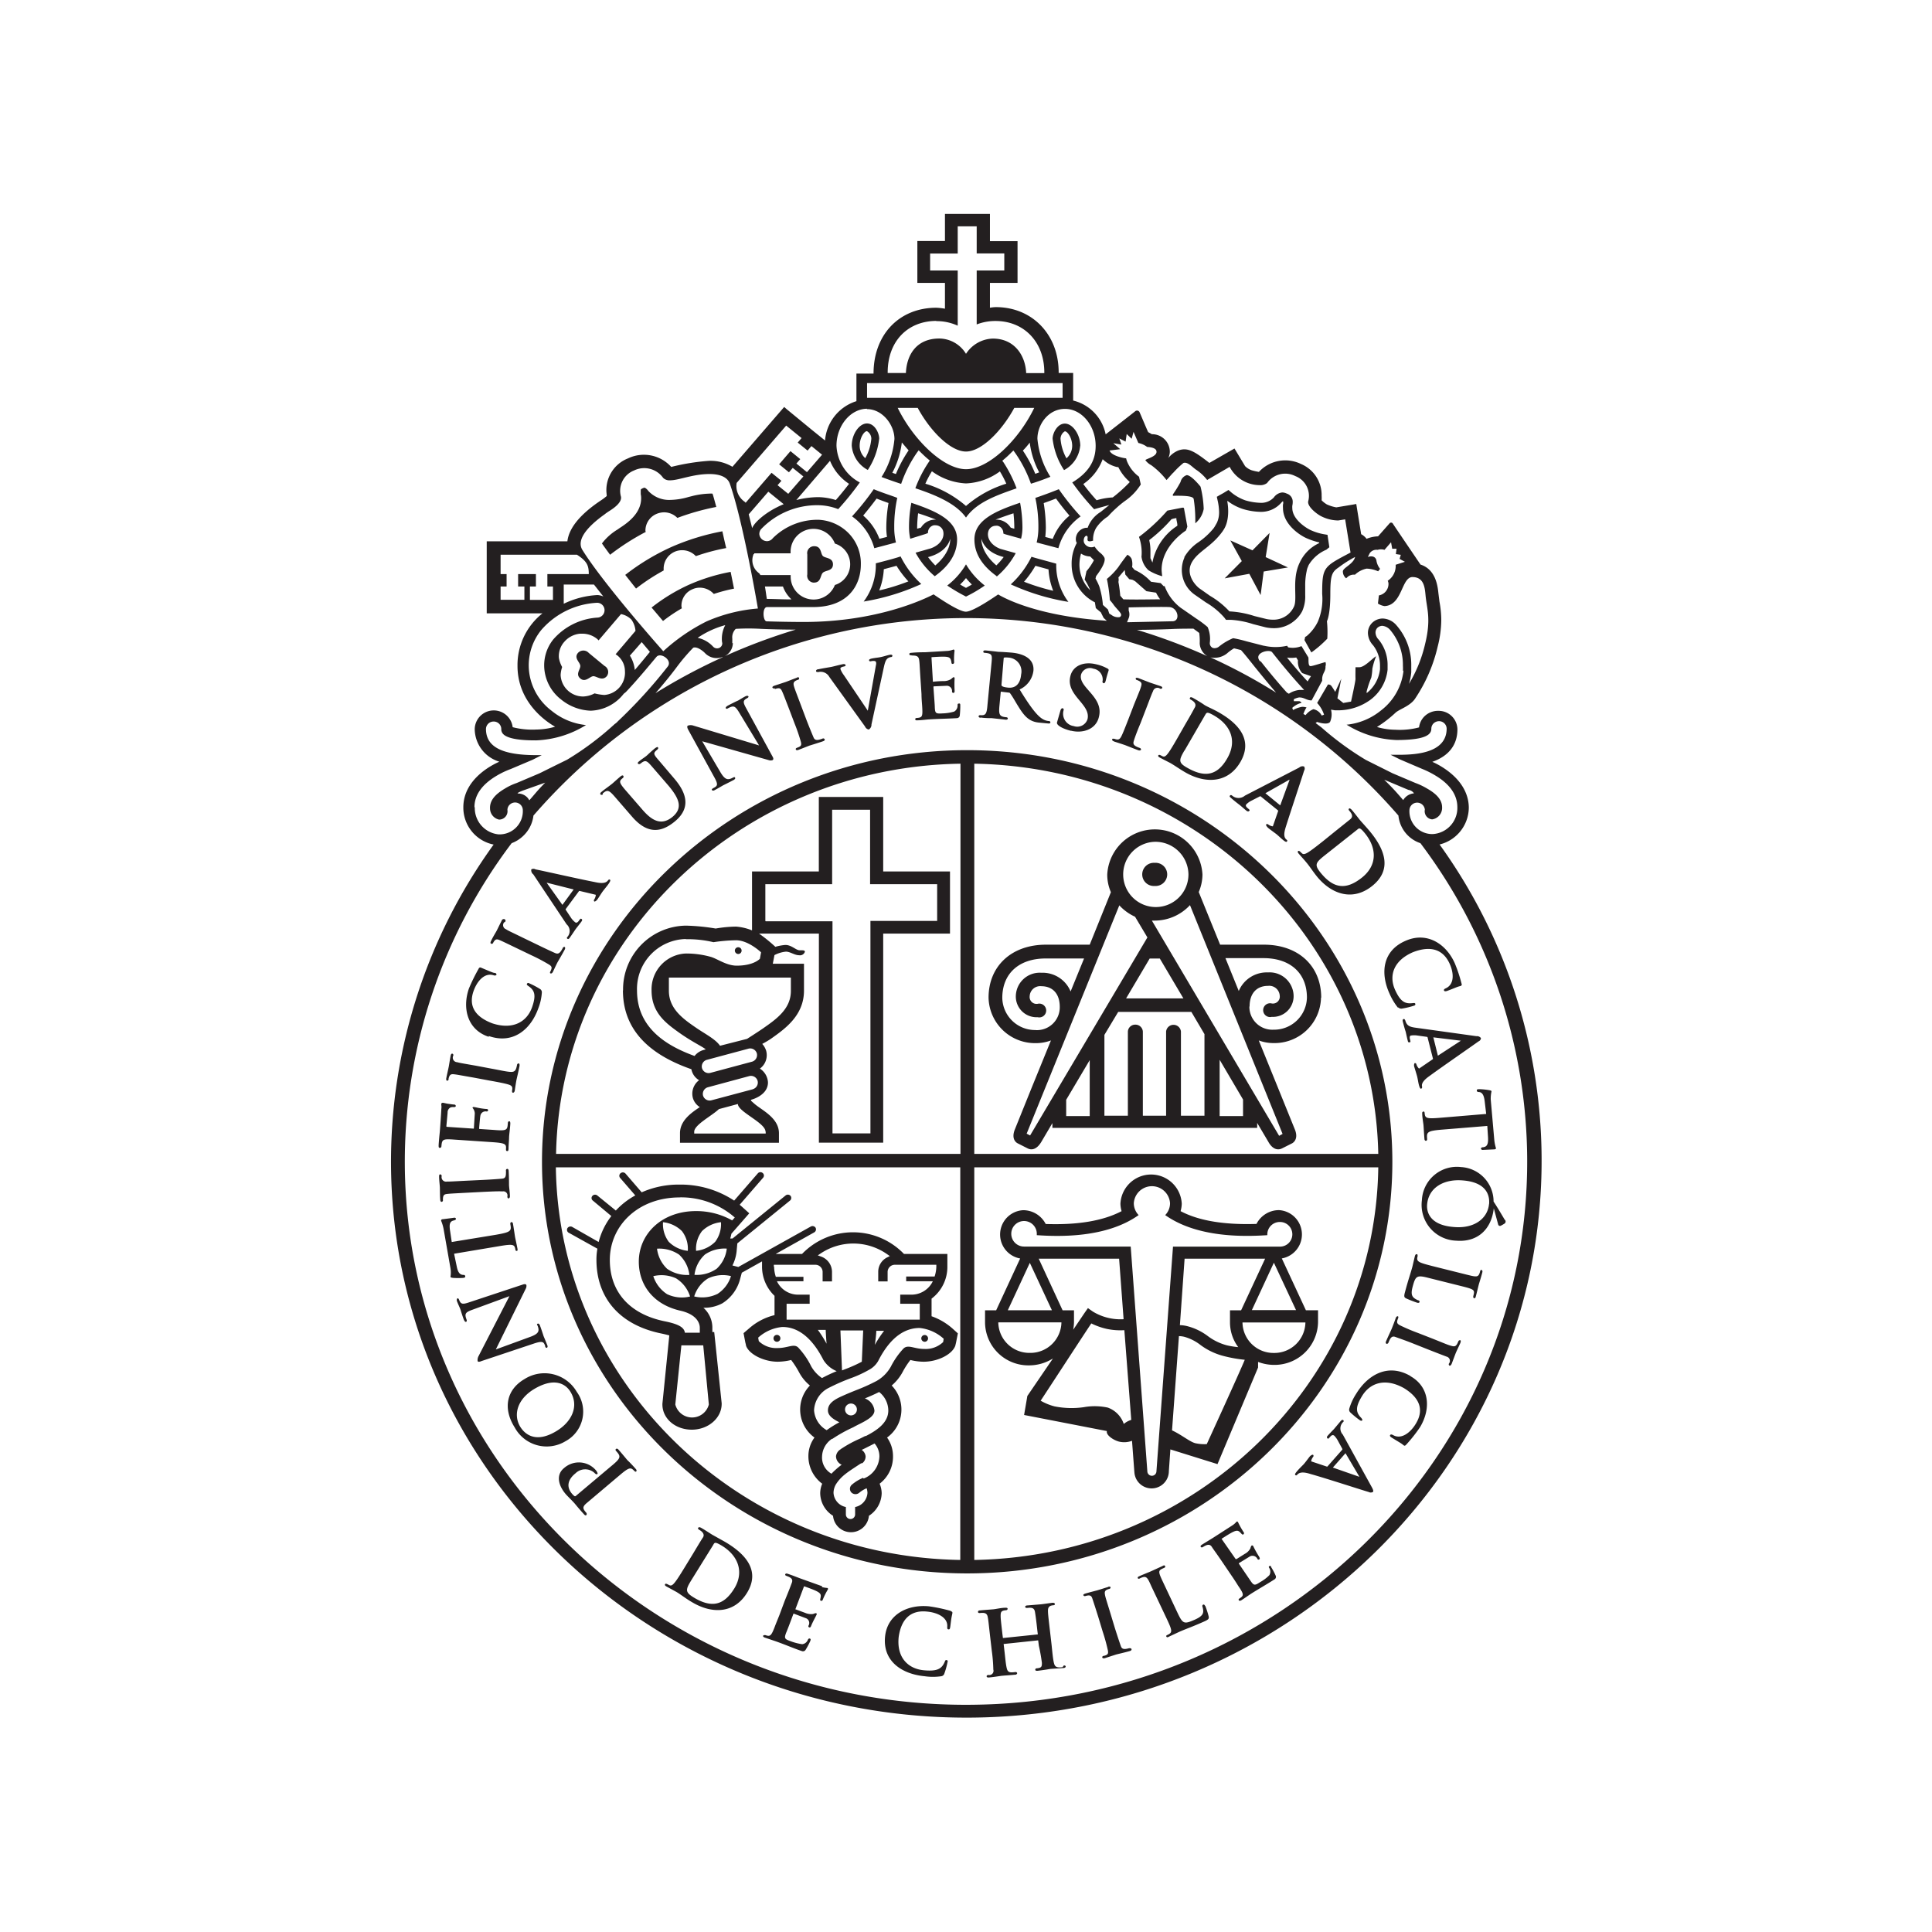<svg xmlns="http://www.w3.org/2000/svg" width="280" height="280" viewBox="0 0 280 280"><title>logo</title><path d="M167.35,128.4a1.68,1.68,0,1,1,0-3.35,1.68,1.68,0,1,1,0,3.35M112.6,193.46a0.49,0.49,0,1,0,0,1,0.49,0.49,0,1,0,0-1m21.43,1a0.49,0.49,0,1,0-.51-0.49,0.5,0.5,0,0,0,.51.49m-36-9.17a5.09,5.09,0,0,0-3.35-.34,4.89,4.89,0,0,0,2,2.61,5,5,0,0,0,3.33.34,4.73,4.73,0,0,0-2-2.61m-1.92-8.16a4.26,4.26,0,0,0,.83,2.84,4.58,4.58,0,0,0,2.76,1.31,4.16,4.16,0,0,0-.85-2.86,4.57,4.57,0,0,0-2.74-1.29m2.36,4.72a5.1,5.1,0,0,0-3.23-.88,4.82,4.82,0,0,0,1.46,2.91,5.09,5.09,0,0,0,3.23.89,4.71,4.71,0,0,0-1.46-2.91m0.05-8.32c-6,0-10.12,4.07-10.12,9.06,0,4.61,2.85,7.87,8,8.9,2,0.41,2.77.88,2.88,1.65h2.16v-0.72c0-.67-0.44-1.94-2.84-2.48-3.88-.89-6-3.7-6-7.1,0-4,3.31-7.33,8.29-7.33a10.55,10.55,0,0,1,5.24,1.35l0.38-.42a11.81,11.81,0,0,0-7.94-2.92m3.19,4.89a4.24,4.24,0,0,0-.86,2.86,4.58,4.58,0,0,0,2.77-1.31,4.26,4.26,0,0,0,.84-2.84,4.62,4.62,0,0,0-2.75,1.29m0.39,3.43a4.75,4.75,0,0,0-1.48,2.91,5.06,5.06,0,0,0,3.22-.89,4.69,4.69,0,0,0,1.46-2.91,5,5,0,0,0-3.2.88m1.81,5.71a4.74,4.74,0,0,0,2-2.61,5,5,0,0,0-3.33.34,4.69,4.69,0,0,0-2,2.61,5,5,0,0,0,3.31-.34m-2,7.43H98.75l-0.88,8.57a2.51,2.51,0,0,0,4.86,0Zm10.27-11.38a4.73,4.73,0,0,0,.25,1.45h4v0.64H112.6a3.39,3.39,0,0,0,3.18,1.94h1.56c0,0.31,0,1,0,1.32h-1.58l-0.63,0H114v2.3H133.3v-2.3H132.7l-0.67,0h-1.56c0-.31,0-1,0-1.32H132a3.43,3.43,0,0,0,3.19-1.94h-3.86V185h4.12a4.81,4.81,0,0,0,.25-1.45v-0.25h-6a1.05,1.05,0,0,0-1.06,1v1.41h-1.36v-1.41a2.32,2.32,0,0,1,1.32-2.08l0.36-.18-0.33-.23a8.53,8.53,0,0,0-9.71-.14l-0.4.27,0.45,0.16a2.37,2.37,0,0,1,1.61,2.2v1.41h-1.36v-1.41a1.05,1.05,0,0,0-1.07-1h-6v0.25Zm14.59,11.33a15.74,15.74,0,0,1,1.35-2.06h-1.13c0,0.54-.21,2.06-0.21,2.06m-4.76,3.68,0.67-.26a20.06,20.06,0,0,0,2.2-1l0.2-4.53h-3.3ZM136.74,194a6.11,6.11,0,0,0-3.46-1.54c-1.71,0-4,.84-6,4.77a3.28,3.28,0,0,1-1.31,1.28,0.19,0.19,0,0,0,0,0,16.89,16.89,0,0,1-2.75,1.26,29.33,29.33,0,0,0-3.09,1.36,3.82,3.82,0,0,0-2.15,3.27,3.59,3.59,0,0,0,1.83,2.87,15.74,15.74,0,0,1,1.84-1.14c-1-.5-1.66-1-1.66-1.72,0-1,.88-1.56,2.1-2.1v0c0.64-.29,1.32-0.57,2-0.84a27.84,27.84,0,0,0,2.95-1.33,5.47,5.47,0,0,0,2.07-2.08,11.3,11.3,0,0,1,1.83-2.62c0.67-.64,1.54.06,3,0.06a3.67,3.67,0,0,0,2.75-1l0.08-.51m-14.3,10.29a0.86,0.86,0,0,0,.88.85,0.86,0.86,0,1,0-.88-0.85m3,3.85c1.63-.84,3.27-1.93,3.27-3.71a3.45,3.45,0,0,0-1.33-2.68c-0.65.33-1.36,0.64-2.07,0.93a2.11,2.11,0,0,1,1.39,1.75c0,0.78-.93,1.33-2.09,1.92-0.33.16-.66,0.33-1,0.52a20.79,20.79,0,0,0-3,1.67l-0.07,0a3.2,3.2,0,0,0-1.43,2.53,2.69,2.69,0,0,0,1.36,2.52,12.21,12.21,0,0,1,1.48-1.3,1.36,1.36,0,0,1-.82-1.22,1.35,1.35,0,0,1,.64-1h0l0.08-.06a0.86,0.86,0,0,1,.18-0.12,16.67,16.67,0,0,1,2.55-1.37l0.8-.4h0m-0.24,6.17a3.55,3.55,0,0,0,2.28-3.22,2.84,2.84,0,0,0-.7-1.86l-1.41.71-0.46.22a1.27,1.27,0,0,1,.57.94,1.22,1.22,0,0,1-.4.92l-0.09.07-0.07,0v0l-0.05,0-0.18.1c-1.79,1.18-2.7,1.71-3.5,2.94a2.52,2.52,0,0,0-.36,1.25,2.22,2.22,0,0,0,1.79,2.06l0,1.07a0.67,0.67,0,0,0,1.34,0l0-1.07a2.22,2.22,0,0,0,1.79-2.06,2.35,2.35,0,0,0-.12-0.66,4.08,4.08,0,0,0-1.08.66,0.84,0.84,0,0,1-1.14-.06,0.78,0.78,0,0,1,.07-1.11,6.08,6.08,0,0,1,1.63-1m-6.55-21.44a15.33,15.33,0,0,1,1.26,2s-0.11-1.45-.12-2h-1.14m-1,5.22a5.13,5.13,0,0,0,1.6,1.76,22.32,22.32,0,0,1,2.13-1,4.12,4.12,0,0,1-1.93-1.63c-2-3.93-4.3-4.81-6-4.77a6.07,6.07,0,0,0-3.45,1.54l0.09,0.51a3.65,3.65,0,0,0,2.73,1c1.5,0,2.37-.7,3-0.06a11.12,11.12,0,0,1,1.82,2.62M82.42,178.66a0.49,0.49,0,0,1-.18-0.67,0.53,0.53,0,0,1,.7-0.17L86.76,180a10.36,10.36,0,0,1,1.84-3.76L85.92,174a0.46,0.46,0,0,1-.07-0.68,0.52,0.52,0,0,1,.72-0.06l2.68,2.18a10.94,10.94,0,0,1,2.82-2.19l-2.19-2.53a0.47,0.47,0,0,1,.06-0.69,0.52,0.52,0,0,1,.72.06L93,172.8a13.2,13.2,0,0,1,5.47-1.12A14.06,14.06,0,0,1,106.4,174l3.43-3.95a0.5,0.5,0,0,1,.7-0.05,0.47,0.47,0,0,1,.06.69l-3.39,3.91c0.17,0.15.34,0.29,0.51,0.45l0.88,0.79L106,178.8a6.45,6.45,0,0,1-.17.69l0.34,0,7.69-6.24a0.52,0.52,0,0,1,.71.06,0.49,0.49,0,0,1-.07.68l-7.64,6.21-0.11,1.2a5.89,5.89,0,0,1-.6,2l0.85,0.22,10.5-5.86a0.53,0.53,0,0,1,.7.17,0.5,0.5,0,0,1-.19.67l-5.59,3.13h3.82a10.26,10.26,0,0,1,14.77,0h6.29v1.8a5.76,5.76,0,0,1-2.29,4.68v2.55a9.16,9.16,0,0,1,3,1.75l0.81,0.73-0.26,1.33-0.11.46c-0.44,1.25-2.52,2.32-4.59,2.32a8.15,8.15,0,0,1-1.92-.25h0a11.91,11.91,0,0,0-1.14,1.77,6.71,6.71,0,0,1-1.57,1.93,5,5,0,0,1-.67,7.54,4.62,4.62,0,0,1,.86,2.69,4.91,4.91,0,0,1-1.94,4,3.68,3.68,0,0,1,.3,1.37,4,4,0,0,1-1.85,3.28,2.61,2.61,0,0,1-5.2,0,3.93,3.93,0,0,1-1.86-3.28,3.61,3.61,0,0,1,.29-1.37,4.94,4.94,0,0,1-2-4,4.54,4.54,0,0,1,.88-2.69,5,5,0,0,1-.66-7.54,6.25,6.25,0,0,1-1.58-1.93,13.32,13.32,0,0,0-1.14-1.77h0a8.41,8.41,0,0,1-1.95.25c-2,0-4.15-1.07-4.59-2.32,0-.1-0.1-0.46-0.1-0.46l-0.26-1.36,0.82-.7a8.62,8.62,0,0,1,3.67-1.91v-2.8a5.84,5.84,0,0,1-1.81-4.27v-0.72l-2.93,1.64-0.31,1.14a5.87,5.87,0,0,1-2.52,3.3,5.53,5.53,0,0,1-2.74.64,3.85,3.85,0,0,1,1.3,2.8v0.72h0.27l1.08,10.32v0.09c0,2.06-1.95,3.74-4.33,3.74S96,205.6,96,203.54v-0.09l1-9.91c-0.24-.07-0.56-0.15-1.06-0.26-6.33-1.26-9.5-5.37-9.5-10.7a8.71,8.71,0,0,1,.14-1.61l-4.15-2.31m102.19,17.42a4.5,4.5,0,0,0,4.57-4.42h-9.12a4.49,4.49,0,0,0,4.55,4.42m-9.73,13.22s4.8-10.47,5.51-12.23a20,20,0,0,1-3-.53,9.62,9.62,0,0,1-3.41-1.61,6.74,6.74,0,0,0-2.39-1.2,3.7,3.7,0,0,0-.74-0.09l-1,13.66c1.39,0.64,2.59,1.67,3.38,1.86a6,6,0,0,0,1.69.13M170,180.67h15.51a1.78,1.78,0,1,0,0-3.57,1.8,1.8,0,0,0-1.84,1.78s0,0.07,0,.13c-3.33.22-10.13,0.4-14.8-2.91a2.46,2.46,0,0,0,.7-1.72,2.63,2.63,0,0,0-5.25,0,2.48,2.48,0,0,0,.7,1.72c-4.65,3.31-11.42,3.14-14.76,2.91,0,0,0-.09,0-0.13a1.85,1.85,0,1,0-1.85,1.78h15.46l2.41,32.56a0.66,0.66,0,0,0,1.32,0Zm-7.12,25.69a3.05,3.05,0,0,1,1.07-.58l-1-13a9.45,9.45,0,0,1-2.56-.19,9.9,9.9,0,0,1-2.23-.79c-0.73,1.07-6.6,10.09-7.34,11.2a8.13,8.13,0,0,0,2,.82,12.53,12.53,0,0,0,4.25.12,9,9,0,0,1,3.48.06,3.79,3.79,0,0,1,2.31,2.35m-13.61-10.28a4.5,4.5,0,0,0,4.58-4.42h-9.15a4.5,4.5,0,0,0,4.57,4.42m6.4-6.18v1.76a7.4,7.4,0,0,1-.11,1.06l1.64-2.43,0.49-.7,0.71,0.5a7.71,7.71,0,0,0,4.46,1.11l-0.65-8.77H150.54L154,189.9h1.63Zm-9.59,0h6.39l-3.2-6.87Zm33.39,5.34a6,6,0,0,1-1.19-3.58V189.9h1.61l3.48-7.48H171.68L171,192.05a5,5,0,0,1,1,.13,8.4,8.4,0,0,1,3,1.42,8,8,0,0,0,2.83,1.38,12,12,0,0,0,1.67.26M184.62,183l-3.19,6.87h6.4Zm6.4,6.87v1.76a6.3,6.3,0,0,1-6.4,6.18,6.57,6.57,0,0,1-2.29-.43l0,0.81-5.88,14-6.83-2.13-0.22,3.15h0v0a2.48,2.48,0,0,1-5,0v0.12l-0.34-4.52a3.2,3.2,0,0,1-1.88.12c-0.78-.2-1.92-0.93-1.76-1.53l-12-2.33,0.46-2.68,0,0,0-.06v0h0l3.72-5.45a6.52,6.52,0,0,1-3.48,1,6.28,6.28,0,0,1-6.36-6.18V189.9h1.61l3.48-7.51a3.53,3.53,0,0,1,.44-7,3.67,3.67,0,0,1,3.26,2c4.6,0.16,8.29-.44,11-1.86a4.11,4.11,0,0,1-.17-1.07,4.45,4.45,0,0,1,8.89,0,4.33,4.33,0,0,1-.17,1.07c2.69,1.42,6.41,2,11,1.85a3.66,3.66,0,0,1,3.26-2,3.53,3.53,0,0,1,.41,7l3.49,7.51H191ZM99.39,136.09a7.24,7.24,0,0,0-7.07,7.45c0,5.57,4.49,8.1,8.34,9.5a2.53,2.53,0,0,1,1.34-.88l0.28-.08c-0.59-.48-2.08-1.12-4.19-2.66-1.84-1.33-3.66-2.85-3.66-5.88a5.19,5.19,0,0,1,4.94-5.35,13.17,13.17,0,0,1,3.69.5c1,0.32,2.25,1.26,3.71,1.26,2.5,0,3.36-1,3.36-1l0.17-.93s-1.82-1.75-3.63-1.75a24.21,24.21,0,0,0-3.27.28,15.93,15.93,0,0,0-4-.43m-2.46,5.53v1.94c0,2.64,2.11,4.11,4,5.4,1.22,0.84,2.76,1.61,3.41,2.57l3.92-1s1.57-1,2.35-1.54c1.84-1.29,4-2.77,4-5.4v-1.94H96.92Zm12.17,16.2a1,1,0,0,0,.69-1.2,1,1,0,0,0-1.23-.69l-6,1.62a1,1,0,0,0-.68,1.2,1,1,0,0,0,1.23.68l6-1.6m-6.68-4.26a1,1,0,0,0-.7,1.21,1,1,0,0,0,1.24.67l6-1.61a1,1,0,0,0,.71-1.2,1,1,0,0,0-1.25-.68l-6,1.61m8.5,10.4c0-1.27-4-2.88-4-4l-2.75.74c-1.05,1-3.58,2.27-3.58,3.29v0.25h10.36V164m0-30.48h9.68v30.74h5.5V133.47h9.67v-5.33H126.1V117.35h-5.5v10.79h-9.68v5.33ZM90.3,143.54a9.24,9.24,0,0,1,9.08-9.39,29.54,29.54,0,0,1,4.34.42,18.69,18.69,0,0,1,2.94-.28,7.59,7.59,0,0,1,2.33.55v-8.54h9.68v-10.8H128v10.8h9.68v9H128v30.3h-9.32v-30.3H110a22.24,22.24,0,0,1,2.37,1.92,7,7,0,0,1,1.46-.27c0.9,0,1.52.77,2.06,0.77s0.76,0,.76.22a0.74,0.74,0,0,1-.84.5c-0.66,0-1.29-.52-1.91-0.52a4.57,4.57,0,0,0-1.66.5L112,139.67h4.52v3.89c0,3.64-2.79,5.57-4.81,7a14.14,14.14,0,0,1-1.24.73,2.66,2.66,0,0,1,.57,1,2.43,2.43,0,0,1-.24,1.84,2.38,2.38,0,0,1-.67.74,2.53,2.53,0,0,1,1.17,2c0,1.94-2.46,2.52-2.46,2.52v0.13c0.17,0.16.43,0.39,0.62,0.55,1.07,0.88,3.43,2,3.43,4.16v1.39H98.55v-1.39c0-1.86,1.71-3,2.87-3.78a2.32,2.32,0,0,1-1-1.31,2.43,2.43,0,0,1,.24-1.85,2.36,2.36,0,0,1,.66-0.74,2.33,2.33,0,0,1-1.12-1.59c-4.54-1.59-9.92-4.66-9.92-11.42m90.79,2.33a3.32,3.32,0,0,0,3.5,3.36,4.76,4.76,0,0,0,4.84-4.65c0-3.53-2.4-5.72-6.29-5.72H177.6l1.93,4.76a4.41,4.41,0,0,1,4.25-2.69,3.47,3.47,0,0,1,3.7,3.38,3,3,0,0,1-3.17,3.06,1,1,0,1,1,0-1.94,1,1,0,0,0,1.16-1.12,1.52,1.52,0,0,0-1.69-1.43c-1.68,0-2.68,1.11-2.68,3m4.77,18.43s-9.27-22.92-13.41-33.13a7,7,0,0,1-5.11,2.24c-0.14,0-.27,0-0.41,0l18.44,31.19,0.48-.26m-5.71-5-3.39-5.76v8.16h3.39v-2.4Zm-5.55-9.41-1.94-3.29H162.06l-2,3.33V161.7h3.4V149.5a1.06,1.06,0,0,1,1.08-1,1.07,1.07,0,0,1,1.09,1v12.2H169V149.5a1.08,1.08,0,0,1,2.15,0v12.2h3.41V149.88Zm-16.67,3.7-3.41,5.75v2.36h3.41v-8.11Zm5.27-8.94h8.31l-3.42-5.78h-1.47Zm3.09-8.84-1.79-3a7.1,7.1,0,0,1-2.28-1.65L148.79,164.3l0.5,0.26Zm-16.2,13.43a3.31,3.31,0,0,0,3.5-3.36c0-1.88-1-3-2.68-3a1.52,1.52,0,0,0-1.68,1.43,1,1,0,0,0,1.15,1.12,1,1,0,1,1,0,1.94,3,3,0,0,1-3.16-3.06,3.46,3.46,0,0,1,3.69-3.38,4.39,4.39,0,0,1,4.25,2.71l1.95-4.78h-5.56c-3.88,0-6.29,2.19-6.29,5.72a4.75,4.75,0,0,0,4.83,4.65M167.35,122a4.73,4.73,0,1,0,4.89,4.74,4.79,4.79,0,0,0-4.89-4.74m24.1,22.58a6.73,6.73,0,0,1-6.86,6.59,6.08,6.08,0,0,1-2.16-.38l2.81,6.92,2.43,6c0.61,1.53-.43,2-0.43,2l-1.41.71c-0.86.44-1.58-.15-2-0.92l-1.63-2.76v0.72H152.52v-0.69l-1.61,2.73c-0.45.76-1.16,1.36-2,.92l-1.4-.71s-1.05-.43-0.44-2l2.42-6,2.82-6.92a6.28,6.28,0,0,1-2.18.39,6.74,6.74,0,0,1-6.86-6.59c0-4.58,3.34-7.68,8.31-7.68h6.35L161,129.3a6.34,6.34,0,0,1-.53-2.56,6.91,6.91,0,0,1,13.8,0,6.48,6.48,0,0,1-.54,2.54l3.1,7.63h6.35c5,0,8.3,3.09,8.3,7.68M107,138.26a0.49,0.49,0,1,0-.5-0.49,0.5,0.5,0,0,0,.5.49m59.57-60,0,0.11a6.39,6.39,0,0,1,.16,1.4v0.3s0,0.71,0,.83l0.07,0.14,0.22,0.49,0.11-.51a8.2,8.2,0,0,1,3.42-4.77l0.08-.06,0-.1c0-.24-0.09-0.54-0.14-0.84l0-.17-0.46.09-0.25.08a21.86,21.86,0,0,1-3.13,2.95Zm-1.14,2.48a6.77,6.77,0,0,0-.36-2.93A26.79,26.79,0,0,0,169.18,74l2-.39c0.47-.1.4,0,0.47,0.37l0.43,2.33a4.31,4.31,0,0,1-.22.59s-3.51,2.17-3.51,5.69a8.62,8.62,0,0,0,.09.92h0a7.32,7.32,0,0,1-2-.87,3.24,3.24,0,0,1-1-1.91M173,72.32a20.12,20.12,0,0,1,.23,3.52,3.52,3.52,0,0,0,1.22-2.08,15.41,15.41,0,0,0-.46-3.23c-0.12-.16-1.35-1.67-2-1.67a1.35,1.35,0,0,0-.9,1,17.39,17.39,0,0,1-1.11,1.8v0.19c0.92,0,2.82-.06,3,0.42M94.46,88.08L96.09,90a23.2,23.2,0,0,1,2.73-1.84,1.16,1.16,0,0,1-.06-0.37,2.58,2.58,0,0,1,1.57-2.38,2.58,2.58,0,0,1,1.12-.24,2.76,2.76,0,0,1,2,.91,24.47,24.47,0,0,1,2.93-.77l-0.49-2.43a27.08,27.08,0,0,0-6.07,1.88,26.24,26.24,0,0,0-5.4,3.3M90.6,83.3l1.58,2a29.32,29.32,0,0,1,4-2.62c0-.1,0-0.2,0-0.32a2.67,2.67,0,0,1,2.67-2.62,2.72,2.72,0,0,1,2,.86,29.43,29.43,0,0,1,4.4-1.17c-0.09-.3-0.56-2.43-0.56-2.43a33.8,33.8,0,0,0-7.44,2.3,33,33,0,0,0-6.61,4m2.95-6.17a1,1,0,0,1-.05-0.26,2.63,2.63,0,0,1,1.56-2.37,2.86,2.86,0,0,1,1.14-.25,2.71,2.71,0,0,1,1.93.81,35.08,35.08,0,0,1,5.64-1.59c-0.27-1-.43-1.6-0.55-1.93a4.27,4.27,0,0,0-.5,0,11.63,11.63,0,0,0-2.55.38l-0.4.1a10,10,0,0,1-2.64.43,4.1,4.1,0,0,1-3.22-1.31,1.44,1.44,0,0,0-.51-0.46,0.85,0.85,0,0,0-.31.09c-0.27.14-.27,0.14-0.27,0.35s0,0.29,0,.49a2.76,2.76,0,0,1,.06.6c0,2.25-2.09,3.65-3.12,4.32l-0.33.23a8,8,0,0,0-2.23,2c0.19,0.29.55,0.78,1.18,1.64a34.65,34.65,0,0,1,5.13-3.29M153,72.27c-0.61.23-1.18,0.45-1.74,0.64a22.79,22.79,0,0,1,.31,3.55,13.23,13.23,0,0,1-.08,1.36c0.49,0.13.56,0.16,1.08,0.28A8.16,8.16,0,0,1,155,74.73c-0.61-.7-1.27-1.53-1.94-2.46m-2.82,6.36a9.2,9.2,0,0,0,.25-2.17,19.46,19.46,0,0,0-.44-4.3c0.62-.21,2-0.69,3.4-1.26a37.24,37.24,0,0,0,3.16,3.94,8.35,8.35,0,0,0-3.22,4.61l-3.15-.83m-21.47-5.72c-0.57-.2-1.13-0.41-1.73-0.64-0.69.93-1.36,1.76-1.94,2.46a8.29,8.29,0,0,1,2.35,3.37l1.1-.28a8.65,8.65,0,0,1-.1-1.36,21.35,21.35,0,0,1,.32-3.55m-5.29,1.94a37.43,37.43,0,0,0,3.15-3.94c1.37,0.57,2.8,1,3.41,1.26a19.33,19.33,0,0,0-.44,4.29,9,9,0,0,0,.25,2.17l-3.14.83a8.34,8.34,0,0,0-3.22-4.61m4.6,7.63a9.85,9.85,0,0,1-.67,3.1,29.82,29.82,0,0,0,4.23-1.31A14.71,14.71,0,0,1,129.93,82l-1.9.51m-2.89,4.71a8.84,8.84,0,0,0,1.79-5.58c2-.51,3-0.79,3.59-1a13.87,13.87,0,0,0,3,4,32.64,32.64,0,0,1-8.35,2.54M140,83.78a9.55,9.55,0,0,1-.85.93c0.32,0.2.61,0.36,0.85,0.49,0.23-.13.53-0.29,0.85-0.49a10.69,10.69,0,0,1-.85-0.93m-2.72,1.08A10.71,10.71,0,0,0,140,81.79a10.92,10.92,0,0,0,2.72,3.07,19.81,19.81,0,0,1-2.72,1.6,24.78,24.78,0,0,1-2.72-1.6M125.65,62.49c-0.43,0-1.06,1-1.06,2.1a2.38,2.38,0,0,0,.81,1.81,6.84,6.84,0,0,0,.88-2.84,1.28,1.28,0,0,0-.63-1.07m0.12,5.62a4.4,4.4,0,0,1-2.33-3.52c0-1.66,1.08-3.22,2.21-3.22s1.77,1.41,1.77,2.19a10.37,10.37,0,0,1-1.65,4.55M150.06,82a14.9,14.9,0,0,1-1.65,2.31,30.42,30.42,0,0,0,4.23,1.31,9.86,9.86,0,0,1-.68-3.1L150.06,82m4.79,5.23a32.54,32.54,0,0,1-8.36-2.54,13.64,13.64,0,0,0,3-4c0.55,0.18,1.6.45,3.59,1a8.82,8.82,0,0,0,1.79,5.58M133.06,74.38a19.39,19.39,0,0,0-.14,2.08c0,0.05,0,.1,0,0.16l0.55-.15a2.42,2.42,0,0,1,2.19-1.16s-1.32-.52-2.63-0.93m4.68,3.7s-0.32,1.92-3.21,2.66a12,12,0,0,0,1.05,1.21c2.36-2,2.16-3.87,2.16-3.87m-5.79,0a7.86,7.86,0,0,1-.18-1.6,18.42,18.42,0,0,1,.34-3.61c3.5,1.18,6.63,2.49,6.63,5.32,0,2-1.1,3.79-3.24,5.32a12,12,0,0,1-2.78-3.41l2.18-.62c1.34-.46,2.09-1.52,1.81-2.55a1.14,1.14,0,0,0-1.07-.8,0.92,0.92,0,0,0-.28,0,1.07,1.07,0,0,0-.84,1s0,0.09,0,.12l-0.36.14Zm22.4-15.57a1.29,1.29,0,0,0-.62,1.07,6.84,6.84,0,0,0,.86,2.84,2.38,2.38,0,0,0,.83-1.81c0-1.08-.64-2.1-1.07-2.1m2.23,2.1a4.43,4.43,0,0,1-2.34,3.52,10.49,10.49,0,0,1-1.66-4.55c0-.77.67-2.19,1.78-2.19s2.23,1.56,2.23,3.22M142.24,78.08s-0.2,1.86,2.16,3.86a9.83,9.83,0,0,0,1.06-1.21c-2.91-.73-3.22-2.65-3.22-2.65m4.68-3.7c-1.3.42-2.65,0.93-2.65,0.93a2.45,2.45,0,0,1,2.21,1.16L147,76.63c0-.06,0-0.11,0-0.16a19.42,19.42,0,0,0-.12-2.08m-2.43,9.11c-2.14-1.53-3.23-3.31-3.23-5.32,0-2.83,3.12-4.14,6.62-5.32a20.33,20.33,0,0,1,.34,3.61,6.5,6.5,0,0,1-.2,1.6l-2.23-.62a2.21,2.21,0,0,1-.34-0.13s0-.07,0-0.12a1.08,1.08,0,0,0-.82-1,1.29,1.29,0,0,0-.3,0,1.11,1.11,0,0,0-1.05.8c-0.29,1,.46,2.08,1.76,2.55l2.21,0.62a12,12,0,0,1-2.78,3.41m38.27,2.66,0.44-3.41,3.52-.59-3.23-1.5L184,77.24l-2.48,2.52-3.21-1.44,0,0,1.66,3-2.48,2.5,3.57-.66Zm-5.51-9.24c-1.62,2.26-3.47,2.83-4.42,4.43s0.21,3.15,1,3.8l1.59,1.12a12.29,12.29,0,0,1,2.82,2.26h0.05a14,14,0,0,1,3.56.67l1.78,0.44a4.8,4.8,0,0,0,.89.09A3.25,3.25,0,0,0,187.49,88c0.64-1.14-.36-4,0.9-6.52a5.73,5.73,0,0,1,2.8-2.77l0-.1a10,10,0,0,1-1.86-.62c-0.95-.42-3.39-2-3.39-4.36a3.32,3.32,0,0,1,0-.52,0.77,0.77,0,0,0,0-.48,2,2,0,0,0-.32.31,3.88,3.88,0,0,1-3,1.24,9.42,9.42,0,0,1-2.58-.44,7.48,7.48,0,0,1-2.11-1.12l-0.07,0s0.57,2.63-.6,4.27m-5.64,3.89a6.58,6.58,0,0,1,2.08-2.21,10.58,10.58,0,0,0,2.18-2c0.08-.12.16-0.23,0.23-0.36l0.25-.44a3.57,3.57,0,0,0,.32-1.57,8.08,8.08,0,0,0-.22-1.7l-0.11-.5,0.46-.27c0.27-.14.69-0.38,0.75-0.43l0.48-.29,0.43,0.37a6.65,6.65,0,0,0,2,1.13,8.6,8.6,0,0,0,2.14.36,2.5,2.5,0,0,0,2-.77,1.69,1.69,0,0,1,1.23-.73,1.64,1.64,0,0,1,.66.17,1.22,1.22,0,0,1,.85,1.2,2.45,2.45,0,0,1-.06.56,2.2,2.2,0,0,0,0,.33c0,1.67,2.08,2.93,2.62,3.18a8,8,0,0,0,1.94.61l0.54,0.09,0.27,1.8-0.44.36a5.47,5.47,0,0,0-2.56,2.22l-0.18.44h0a3,3,0,0,0-.11.45,9.44,9.44,0,0,0-.21,2.17l0,1.28a5.22,5.22,0,0,1-.43,2.34,4.48,4.48,0,0,1-1.13,1.39,4.55,4.55,0,0,1-3,1.08,5.87,5.87,0,0,1-1.16-.12l-1.84-.47a12.86,12.86,0,0,0-3.22-.62l-0.7,0-0.24-.32a10.72,10.72,0,0,0-2.67-2.2l-1.63-1.13a4.38,4.38,0,0,1-1.47-5.4M118,84.43c1,0,.87-1.06,1.26-1.43s1.46-.22,1.46-1.21-1.1-.86-1.46-1.21-0.19-1.42-1.26-1.42a1,1,0,0,0-1,1.2v2.88a1,1,0,0,0,1,1.2M85.33,94.63a1.06,1.06,0,0,0-1.57,0c-0.62.74,0.28,1.32,0.34,1.84s-0.75,1.22,0,1.86S85.51,98,86,98s1.27,0.76,1.94,0a1,1,0,0,0-.33-1.49Zm55.16,152.44c44.84-.25,81.11-35.79,80.84-79.2a76.65,76.65,0,0,0-15.47-45.67,4.7,4.7,0,0,1-3.19-4,82.94,82.94,0,0,0-125.36,0,4.83,4.83,0,0,1-1.54,3,4.89,4.89,0,0,1-1.62,1,76.59,76.59,0,0,0-15.48,46.6c0.26,43.41,37,78.54,81.82,78.27M79,113.43l-3.21,1.14c-0.49.19-1,.43-0.67,0.43a1.88,1.88,0,0,1,1.35.63c0.09,0.1.16,0.24,0.25,0.35,1.13-1.29,1.08-1.31,2.28-2.54M80.07,97v0ZM68.81,117a3.83,3.83,0,0,0,3.42,3.92,3.37,3.37,0,0,0,3.54-3.54,1.12,1.12,0,0,0-1.9-.76,1.07,1.07,0,0,0-.33.76,1.21,1.21,0,0,1-1.22,1.4,1.66,1.66,0,0,1-1.3-1.58c-0.06-1.09.61-2,2.13-2.9a8.42,8.42,0,0,1,1.73-.82l3.25-1.38h0c0.25-.11,1-0.5,4.06-2a42.92,42.92,0,0,0,6.9-5.17,2.19,2.19,0,0,0,.46-0.4,71.44,71.44,0,0,0,7.2-7.9c0.78-.93-1-2.15-1.61-1.43s-2.78,3.37-4.45,5.11l-0.29.23A6.32,6.32,0,0,1,85.6,103a7.17,7.17,0,0,1-4.25-1.6,6.3,6.3,0,0,1-2.45-4.34,6,6,0,0,1,1.27-4.37,9.25,9.25,0,0,1,6.37-3.18,1.07,1.07,0,1,0,0-2.15,11.47,11.47,0,0,0-8.09,3.94,8.12,8.12,0,0,0-1.78,5.94A8.31,8.31,0,0,0,79.93,103a9.36,9.36,0,0,0,5,2.08,14.74,14.74,0,0,1-7.21,2.22c-1,0-3.87,0-4.77-.89a1,1,0,0,1-.3-0.77,1.09,1.09,0,0,0-1.1-1.07,1.1,1.1,0,0,0-1.12,1.07c0,2.6,2.32,3.8,7.3,3.8l0.78,0-1.32.67L74,111.46a12.16,12.16,0,0,0-2.08,1c-2.1,1.26-3.16,2.79-3.16,4.53m11.38-30V85H79.33v-1.8h6c0-1.19-.2-1.83-1.72-2.81H72.55v2.81h0.87l0,1.8H72.55v1.93H76V85H75.09v-1.8h2.58V85H76.8v1.94h3.38Zm7.39-.43c-0.62-.78-1.26-1.61-1.45-1.84H81.7V87.5a12.75,12.75,0,0,1,4.87-1.26,2.37,2.37,0,0,1,1,.27M89.48,95a2.59,2.59,0,0,0-.26-0.18l2.88-3.39a3.21,3.21,0,0,0-.6-1.64A2.87,2.87,0,0,0,90,89l-3.25,3.81a1.84,1.84,0,0,0-.22-0.22,3.36,3.36,0,0,0-2.15-.75H84.06A3.42,3.42,0,0,0,81.8,93,3.11,3.11,0,0,0,81,95.35a4.2,4.2,0,0,0,.47,1.32,4.52,4.52,0,0,0-.22,1.15,3.26,3.26,0,0,0,3.31,3.12,3.79,3.79,0,0,0,1.61-.45,7.55,7.55,0,0,0,1.4.23,3.24,3.24,0,0,0,3-3.48A2.92,2.92,0,0,0,89.48,95m1.8,0A4.84,4.84,0,0,1,92,97.1h0c0.81-.94,1.54-1.83,2.19-2.63L93,93.06c-0.86,1-1.44,1.65-1.69,1.93M87.74,74.46c-2.9,2.05-4.18,3.89-3.33,5.25,3.11,5,11.69,14.65,11.72,14.67a27.24,27.24,0,0,1,6.27-4.32,23.09,23.09,0,0,1,7.44-1.87s-2.12-12.59-4.08-18.12c-0.34-.92-1.41-1.37-2.93-1.37-2.45,0-4.43.91-5.72,0.91a1.31,1.31,0,0,1-1-.35,3.37,3.37,0,0,0-4.23-1.07A3.16,3.16,0,0,0,90,72c0.13,0.83-1,1.64-1.85,2.16l-0.39.27m19-4.44a2.76,2.76,0,0,0,1.21,2.76,0.74,0.74,0,0,1,.09.12l3.76-4.35,1.43,1.16-0.56.64,1.55,1.25,2.19-2.52-1.54-1.24-0.55.64-1.42-1.16,1.64-1.91,1.42,1.16-0.56.64,1.53,1.25,2.19-2.53-1.54-1.25-0.56.65-1.43-1.16,0.56-.65-2.23-1.81Zm8.65,2.48a13.1,13.1,0,0,1,3.24-.42,8.88,8.88,0,0,1,2.48.42c0.49-.55,1.18-1.38,1.92-2.35a7.31,7.31,0,0,1-2.76-3.34Zm-0.72,14.38h0A4.61,4.61,0,0,1,113.47,85h-2.61c0.15,0.86.18,1.24,0.28,1.8,1,0,2.19.07,3.5,0.07M109,76.58c0.23-.78,2-2.46,4.58-3.51l-2.23-1.81c-0.49.57-1.51,1.75-2.84,3.28l0.5,2m0.21,3.76a2.29,2.29,0,0,0,.76,2.75,0.61,0.61,0,0,1,.17.21l0.05,0.08h4.39c0,0.11,0,.22,0,0.32A3.32,3.32,0,0,0,121,84.78a3.14,3.14,0,0,0,0-6,3.32,3.32,0,0,0-6.42,1.09c0,0.09,0,.2,0,0.32H109.3l0,0.12m-3.09,12.88a2.17,2.17,0,0,1-1.2,1.92,85,85,0,0,1,10.31-3.86c-1.89,0-3.6-.05-5-0.11a31.2,31.2,0,0,0-3.69,0,1.73,1.73,0,0,0-.5,1.42c0,0.15,0,.55,0,0.66m-1.43,2a2.34,2.34,0,0,1-2.53-.57c-0.2-.22-1.11-1-1.7-0.78a27.44,27.44,0,0,0-2.34,2.74C97.32,97.7,96.28,99,95,100.46a84.8,84.8,0,0,1,9.74-5.21m-0.09-2.13a4.22,4.22,0,0,1,.46-2.52,13.13,13.13,0,0,0-4,1.84,4.23,4.23,0,0,1,2.24,1.28,0.79,0.79,0,0,0,.89.18,0.72,0.72,0,0,0,.43-0.77m21-33.89c-2.4,0-4.44,2.45-4.44,5.36a6.32,6.32,0,0,0,3.38,5.32,41,41,0,0,1-3.13,3.87,8.18,8.18,0,0,0-2.86-.57,11.22,11.22,0,0,0-8.31,3.46,1.07,1.07,0,0,0-.26.77,1.13,1.13,0,0,0,.39.72,1.15,1.15,0,0,0,.72.26A1.07,1.07,0,0,0,112,78a9.2,9.2,0,0,1,6.63-2.67,6.54,6.54,0,0,1,4.27,1.86,6.26,6.26,0,0,1,1.86,4.61c0,3-1.82,6.18-6.91,6.18H117.3c-1.81,0-5.4,0-6.13,0s-0.61,2.06-.06,2.07c1.56,0.05,3.63.09,5.38,0.09,10.65,0,17.54-3.34,18.81-4,0.92,0.63,3.69,2.51,4.68,2.51s3.74-1.86,4.68-2.5c1,0.6,5.53,3,14.75,3.74l1,0.08-0.46-.41-0.41-.82s-0.57-.46-0.73-0.62l-0.13-.83-0.16-.08a6.15,6.15,0,0,1-3.21-5.41,6.23,6.23,0,0,1,.69-3l0.07-.12L156,78.59a1.45,1.45,0,0,1-.08-0.32,1.67,1.67,0,0,1,1.48-1.78h0.23a4.47,4.47,0,0,1,1.89-2.3l1.25-1s-2.08.57-2.2,0.61a35.76,35.76,0,0,1-3.17-3.88c2.31-1.4,3.39-3.08,3.39-5.3,0-2.91-2-5.36-4.44-5.36s-4,2.29-4,4.33a12.4,12.4,0,0,0,1.88,5.51c-0.59.24-1.78,0.7-2.82,1a18.47,18.47,0,0,0-2.3-4.48l-0.24-.33-0.3.29a14.58,14.58,0,0,1-1.08,1l-0.23.2L145.43,67a19.28,19.28,0,0,1,1.9,3.77c-2.85,1-5.77,2-7.33,4.24-1.5-2.1-4.51-3.3-7.34-4.25A17.93,17.93,0,0,1,134.58,67l0.17-.26-0.22-.18c-0.38-.31-0.74-0.66-1.09-1l-0.3-.3-0.25.34a18.29,18.29,0,0,0-2.29,4.53q-1.47-.48-2.84-1a12.36,12.36,0,0,0,1.87-5.51c0-2-1.7-4.33-4-4.33m6.07,6c-0.33-.38-0.66-0.76-1-1.17a12.42,12.42,0,0,1-1.38,4.4l0.52,0.18a19,19,0,0,1,1.83-3.41m13.19,3.07A8.92,8.92,0,0,1,140,70.06a9.09,9.09,0,0,1-4.94-1.76,14.21,14.21,0,0,0-.95,1.8A16.07,16.07,0,0,1,140,73.33a16.13,16.13,0,0,1,5.84-3.23,14.24,14.24,0,0,0-.93-1.78m5.71,0.15a12.32,12.32,0,0,1-1.38-4.32c-0.31.39-.62,0.78-1,1.15a18.33,18.33,0,0,1,1.8,3.37l0.53-.2M140,68c3.27,0,7.61-4.17,9.89-8.89H147c-1.84,3.39-4.77,6.33-7,6.33s-5.17-2.94-7-6.33h-2.9C132.42,63.83,136.77,68,140,68M125.66,57.65H154V55.52H125.66v2.13Zm10.07-11.14c-4.23,0-7.08,3-7.08,7.46v0.09h2.64c0.1-2.46,1.39-5,4.86-5A4.58,4.58,0,0,1,140,51.28a4.8,4.8,0,0,1,3.88-2.21c3.22,0,4.74,2.54,4.84,5h2.63s0-.06,0-0.09c0-4.4-2.91-7.46-7.08-7.46a7.49,7.49,0,0,0-2.72.5V39.2h4V36.73h-4V32.8h-2.75v3.94h-4V39.2h4v8a7.31,7.31,0,0,0-3.14-.66m26.33,21.17a4.35,4.35,0,0,1-2.18-1.16A7.51,7.51,0,0,1,157,70.15c0.73,1,1.43,1.8,1.93,2.35a10,10,0,0,1,2.34-.41,21.76,21.76,0,0,0,2.44-2.2,0.15,0.15,0,0,1,0-.07,6.77,6.77,0,0,1-1.65-2.15M158,85.54A8.67,8.67,0,0,0,157.2,84l0.26-1.22a8.76,8.76,0,0,0,1.08-1.59L158,80.65a2.56,2.56,0,0,1-1.33-.42,6.07,6.07,0,0,0-.23,1.55v0A5.22,5.22,0,0,0,158,85.54m11.71,5.63c-1.38.05-3.08,0.11-4.94,0.11a83.81,83.81,0,0,1,10.21,3.82,2.3,2.3,0,0,1-1.11-1.87,8,8,0,0,0-.07-1.5l-0.84-.62c-0.79,0-2.2,0-3.25.06m-6.91-4.31c1.94,0.06,3.79,0,5.34,0a5.11,5.11,0,0,1-.56-0.9l-0.06-.07-1.37-.21-1.61-1.42a2.76,2.76,0,0,0-.44-0.24l-0.44-.08-0.57-.67L163,82.61l-0.91,1.08a1.54,1.54,0,0,1,0,.65c0.12,0.62.2,1.27,0.27,2l0.46,0.54m0.52,3.3,6.57-.14c1.22,0,.82-2-0.45-2.06s-5.88.05-5.88,0.05v0.42l0,0.05a1.43,1.43,0,0,1,.1.56,1.48,1.48,0,0,1-.15.64Zm23.17,5.1c0.87,1.07,1.86,2.27,3,3.48C189.72,98.39,190,98,190,98l-1.27-.45a2.42,2.42,0,0,1-.62-1.85l-0.25-.41a4.49,4.49,0,0,1-1.4,0M185,100.45c-1.22-1.42-2.28-2.73-3.15-3.8-0.63-.8-1.49-1.88-2-2.44l-1-.25a6,6,0,0,0-1,.72,2.9,2.9,0,0,1-2.43.59,81,81,0,0,1,9.63,5.18m-2.34-4.61c1,1.27,2.34,2.91,3.8,4.54l0.28,0.16,0.25-.15a3.46,3.46,0,0,1,1.3-.4H189l-0.52-.57c-1.54-1.69-2.95-3.42-4.12-4.9-0.39-.48-2.75.08-1.76,1.31M162.35,65.1l-1.54.19c0.22,0.72,1.84,1.08,2.4,1.14a3,3,0,0,0,.12.42,5.23,5.23,0,0,0,1.75,2.24l0.25,1.12A8.21,8.21,0,0,1,163,72.63a13.4,13.4,0,0,0-1.21,1c-0.69.61-1.14,1.14-1.24,1.23a5.87,5.87,0,0,0-1.69,1.65,3.32,3.32,0,0,0-.44,1.84c-0.26.09-.7,0.2-0.8-0.06a0.87,0.87,0,0,1,0-.27c0.07-.54-0.37-0.44-0.51,0a1,1,0,0,0,0,.63,1.16,1.16,0,0,0,1.53.56,4.34,4.34,0,0,0,.77.88,2.31,2.31,0,0,1,.65.73c0.26,0.69-.76,2.09-1.2,2.67l-0.09.36a8.18,8.18,0,0,1,.55,1.14,12.53,12.53,0,0,1,.52,2.68l0.73,0.66,0.19,0.59,0.32,0.2a1.56,1.56,0,0,0,1.16.32,0.34,0.34,0,0,0,.21-0.48c-0.09-.24-0.86-1-1.07-1.33a8.24,8.24,0,0,0-.53-0.66,24,24,0,0,0-.43-3.07,9.92,9.92,0,0,0,1.66-1.72c0.48-.72,1.1-1.52,1.31-1.78A1.29,1.29,0,0,1,164,81a2.53,2.53,0,0,1,.07,1.18l0.37,0.42a6.93,6.93,0,0,1,2.37,1.71l1.41,0.2,0.42,0.44h0.15a7,7,0,0,0,2.33,3.14l0.15,0.1,2.15,1.49a15.27,15.27,0,0,1,1.6,1.2,4.34,4.34,0,0,1,.32,2.24,0.75,0.75,0,0,0,.42.78,1,1,0,0,0,.89-0.18,8.3,8.3,0,0,1,2.07-1.23,17.42,17.42,0,0,1,1.87.44l2.57,0.66h0.05a7.59,7.59,0,0,0,3.33,0l0,0,0.15,0.23a3.4,3.4,0,0,0,1.93-.18l1,1.64c0.06,0.28-.09,1.29.33,1.26s2-.58,2.15-0.58a1,1,0,0,1,0,.61c0.05,0.85-.54.94-0.48,2.09l-1.53,2.85c-0.75,0-1.08-.46-1.83-0.43a2.54,2.54,0,0,0-.75.26v0.28l0.76,0a0.47,0.47,0,0,1,.36.24,3.1,3.1,0,0,0-1.35.73l0.12,0.31a4.3,4.3,0,0,1,1.29-.46,2,2,0,0,1,.66.09,4.08,4.08,0,0,0-.45.95l0.32,0.16a2.66,2.66,0,0,1,1.13-.86,1.76,1.76,0,0,1,1.2.92l0.34-.12a4.57,4.57,0,0,0-1-1.7l1.56-2.67a0.54,0.54,0,0,1,.52.22c0.27,0.38.54,0.84,0.54,0.84l0.88-1.9-0.56,2.84c0.11,0.07.84,0.67,0.85,0.67h0l1.06-.19,0.06,0s0.67-3,.65-3.31,0-1.3,0-1.68h0.55c0.79,0,1.9-1.31,2.44-1.59a9.68,9.68,0,0,0-.55,1.82,7.85,7.85,0,0,1-.15,1.26,15.41,15.41,0,0,0-.67,2,1.51,1.51,0,0,0,0,.26A5.11,5.11,0,0,0,200,97l0-.48a4.78,4.78,0,0,0-1-3,2.68,2.68,0,0,1-.75-1.78,2.05,2.05,0,0,1,.56-1.42,2.21,2.21,0,0,1,1.59-.68,2.74,2.74,0,0,1,2,1,8.67,8.67,0,0,1,2.13,5.88l0,0.91a8.38,8.38,0,0,1-.33,1.68,19.87,19.87,0,0,0,2.34-5.79c0.9-3.67.24-5.07,0.06-7.06-0.11-1.13-.23-2.6-1.87-2.63s-1.46,4.1-4.08,4.21a2.43,2.43,0,0,1-.95-0.37l0.14-1.18a1.69,1.69,0,0,0,1.39-1.65,1,1,0,0,0-.11-0.47,2.58,2.58,0,0,0,1.15-2.32l1.34-.43L202.84,81l0.17-.59-0.71-.11,0.1-.77-0.63,0-0.17-.94-0.95,1.1a1.7,1.7,0,0,0-1,0,1.17,1.17,0,0,0-1.14.49l-0.27.54c0.83-.27,1.21.14,1.25,0.58a2.57,2.57,0,0,0,.52,1.14l-0.28.36a4.46,4.46,0,0,0-1.67-.39,3.48,3.48,0,0,0-1.69.88,1.39,1.39,0,0,0-1,.27l-0.28.25a1.26,1.26,0,0,1-.47-1c0-.53,1.54-1.05,1.77-2.09A16.86,16.86,0,0,0,194,82.24c-1,.67-1.2,1.18-1.2,3.91,0,3-.49,3.88-0.49,3.88a15.5,15.5,0,0,1,.05,2.53,15.64,15.64,0,0,1-2.31,2l-1-1.8a2.24,2.24,0,0,0,.09-0.43c0.08-.07.16-0.09,0.25-0.16A6.36,6.36,0,0,0,191,90.08a8.4,8.4,0,0,0,.62-4c0-3.94.2-3.93,4.11-6l-0.78-4.81-1,.16a5.56,5.56,0,0,1-2.43-.59c-0.61-.29-2.06-1.39-1.93-2.17A3.06,3.06,0,0,0,187.73,69a3.22,3.22,0,0,0-4.09,1,1.62,1.62,0,0,1-1.11.31,4.94,4.94,0,0,1-4.32-2.65l-3.26,1.9a6.88,6.88,0,0,0-1.56-1.46c-0.5-.3-1.25-1.23-1.88-1a12.57,12.57,0,0,0-1.45,1.39c-0.2.16-.76,0.85-1,1.08a11.12,11.12,0,0,0-2.21-2.15A2.55,2.55,0,0,1,166,66.7c0-.2,1.84-0.53,1.59-1.37-0.14-.49-1.1-0.54-1.34-0.56a3.21,3.21,0,0,0-1.27-.57l-0.7-1.61-0.27,1-0.72-.69L163.13,64l-0.91-.46,0.3,0.89-1.17-.2Zm41,50.88a2,2,0,0,1,1.58-1,1.2,1.2,0,0,0-.83-0.51L200.61,113c1.23,1.21,1.66,1.68,2.79,3m-0.08-18.73a6.84,6.84,0,0,0,0-.8,7.8,7.8,0,0,0-1.82-5.14,1.7,1.7,0,0,0-1.17-.63,1.06,1.06,0,0,0-.74.32,1,1,0,0,0-.24.67,1.52,1.52,0,0,0,.45,1,5.8,5.8,0,0,1,1.3,3.78c0,0.2,0,.39,0,0.58a6.26,6.26,0,0,1-2.45,4.34,8,8,0,0,1-4.46,1.55l-0.47,0a1.84,1.84,0,0,1-.27,0l-0.55-.09a2.72,2.72,0,0,1-.14,1.78c-0.4.52-1.88,0-1.88,0l-0.21.16,0.85,0.64a43.56,43.56,0,0,0,6.34,4.65l0.08,0.05,3.88,1.94,3.3,1.4a9.9,9.9,0,0,1,1.72.82C208.32,115.13,209,116,209,117a1.68,1.68,0,0,1-1.44,1.75,1.18,1.18,0,0,1-1.06-1.41,1.12,1.12,0,0,0-2.23,0,3.31,3.31,0,0,0,3.36,3.54,3.79,3.79,0,0,0,3.58-3.89c0-1.76-1.05-3.31-3.14-4.57a13.27,13.27,0,0,0-2-1l-3.2-1.37-1.33-.66,0.84,0c2.17,0,7.28,0,7.28-3.8a1.1,1.1,0,0,0-1.11-1.07,1.16,1.16,0,0,0-.79.32,1.09,1.09,0,0,0-.32.75c0,0.77-.58,1.66-5.07,1.66a14.75,14.75,0,0,1-7.21-2.22,9.34,9.34,0,0,0,5-2.08,8.4,8.4,0,0,0,3.25-5.79m5.16,25.14a78.36,78.36,0,0,1,14.85,45.45c0.27,44.5-36.88,80.91-82.84,81.18S56.93,213.3,56.67,168.8a78.51,78.51,0,0,1,14.87-46.4A5.46,5.46,0,0,1,67.15,117c0-4.39,4.83-6.43,5.22-6.61a5,5,0,0,1-3.57-4.72,2.76,2.76,0,0,1,5.5-.28,11.32,11.32,0,0,0,3.42.34,10,10,0,0,0,2.73-.41C79.88,105,75,102.23,75,96.51a9.58,9.58,0,0,1,3.62-7.62H70.54V78.45H82.23q0.33-2.74,4.35-5.58L87,72.58a8,8,0,0,0,.93-0.69c0-.26-0.05-0.51-0.05-0.75A4.93,4.93,0,0,1,91,66.44a5.33,5.33,0,0,1,6.28,1.23,31.78,31.78,0,0,1,5.44-.88,6.2,6.2,0,0,1,3.43.86l7.5-8.67L114,59.29l3.65,3,1.92,1.55a6.51,6.51,0,0,1,4.55-5.7v-4h2.48c0-5.66,3.73-9.54,9.1-9.54a8.74,8.74,0,0,1,1.25.14V41h-4V34.93h4V31h6.52v3.95h4V41h-4v3.6a5.26,5.26,0,0,1,.85-0.09c5.3,0,9.11,4,9.11,9.45v0.09h2.1v4a6.32,6.32,0,0,1,4.71,4.9s4.14-3.22,4.31-3.37a0.41,0.41,0,0,1,.58.11c0.1,0.19.94,2.22,1.27,2.94,0.18,0.09.37,0.2,0.54,0.3a2.56,2.56,0,0,1,2.6,2.57,2.11,2.11,0,0,1-.23.89,3.62,3.62,0,0,1,1.43-1.09c1.36-.51,2.34.08,4.53,1.79L178.91,65l1.54,2.56a2.54,2.54,0,0,0,1,.61,9.15,9.15,0,0,0,1,.22,5.21,5.21,0,0,1,6.09-1.15,4.88,4.88,0,0,1,3,4.62,5,5,0,0,1,0,.65,3.76,3.76,0,0,0,.75.59,5.42,5.42,0,0,0,1.38.43s2.4-.4,2.4-0.4l0.49-.09,0.71,4.38a2,2,0,0,1,.4.27,2,2,0,0,1,.38.4,4.78,4.78,0,0,1,1.67-.36l1.68-1.9a0.29,0.29,0,0,1,.47.07c0.11,0.19,4,5.92,4,5.92,2.27,0.73,2.5,3.24,2.6,4.2l0.15,1.19a14.8,14.8,0,0,1,.26,2.65,15.89,15.89,0,0,1-.52,3.85,22.7,22.7,0,0,1-3.22,7.46c-0.7,1.15-2.3,1.58-2.89,2.12a17.12,17.12,0,0,1-2.69,2.07,9.71,9.71,0,0,0,2.66.4,11,11,0,0,0,3.44-.34,2.7,2.7,0,0,1,.79-1.61,2.8,2.8,0,0,1,2-.79,2.72,2.72,0,0,1,2.77,2.68c0,2.26-1.26,3.87-3.64,4.71a11,11,0,0,1,1.29.67c3.27,2,4,4.35,4,6a5.55,5.55,0,0,1-4.37,5.34M141.2,226.08c32.1-.54,58.12-25.78,58.55-56.9H141.2v56.9m0-58.85h58.55c-0.63-31-26.56-56-58.55-56.55v56.55Zm-2-56.55c-32,.5-58,25.57-58.61,56.55h58.61V110.67Zm0,58.5H80.56c0.43,31.14,26.48,56.4,58.61,56.9v-56.9Zm62.59-.8c0,32.89-27.65,59.65-61.62,59.65s-61.62-26.76-61.62-59.65,27.65-59.66,61.62-59.66,61.62,26.76,61.62,59.66M90.94,211.63c-0.22-.25-0.73-0.89-1.31-1.54a0.27,0.27,0,0,0-.38-0.09,0.23,0.23,0,0,0,.06.31c0.71,0.8.71,1-.82,2.25l-5,4.21c-0.13.12-.2,0.15-0.56-0.25-0.88-1-.67-2.08.48-3a2,2,0,0,1,2.72-.08c0.23,0.25.35,0.25,0.45,0.18s-0.1-.39-0.17-0.48a3.24,3.24,0,0,0-4.66-.38c-1.24,1-.81,2.6.31,3.86,0.42,0.45,1,1,1.32,1.39s0.76,0.91,1.23,1.42c0.16,0.2.29,0.22,0.36,0.15s0.1-.19,0-0.34c-0.54-.6-0.6-0.86.1-1.44l4.84-4.09c1.27-1.07,1.51-1.07,2-.55,0.11,0.11.22,0.17,0.29,0.1s0.1-.21-0.07-0.38c-0.34-.39-0.91-1-1.14-1.2m-15.56-4.85c0.79,1.23,2.4,2.25,5.15.61,2.32-1.37,3.38-3.69,2.07-5.77-0.47-.76-1.93-2.29-5.17-0.4-2.5,1.47-3.16,3.78-2.05,5.56m8.16-5.11a4.87,4.87,0,0,1-1.63,7.15,5.27,5.27,0,0,1-7.37-2c-1.74-2.77-1.18-5.48,1.42-7a5.4,5.4,0,0,1,7.58,1.85M79,195.12c0.07,0.18.15,0.24,0.25,0.21s0.16-.19.06-0.39c-0.24-.62-0.49-1.2-0.53-1.3-0.08-.25-0.23-0.73-0.52-1.53-0.09-.22-0.19-0.33-0.34-0.27s-0.1.12,0,.31c0.27,0.74.19,1.12-1,1.57l-5.06,1.85,4.32-8.77a0.87,0.87,0,0,0,.11-0.56c-0.06-.13-0.22-0.18-0.53-0.07l-7.91,2.62c-0.78.25-1.07,0.23-1.3-.38-0.07-.19-0.16-0.28-0.25-0.24s-0.13.21-.08,0.4c0.24,0.6.46,1.05,0.5,1.18s0.26,0.86.49,1.48c0.11,0.24.21,0.38,0.33,0.34s0.13-.17.08-0.32c-0.31-.82-0.2-1.05.76-1.4l5.45-2-4.46,8.66a1.23,1.23,0,0,0-.15.75c0.06,0.13.26,0.13,0.55,0l7.66-2.56c1.26-.41,1.38-0.21,1.6.42m-11.84-9.94c0.14,0,.28-0.06.23-0.23a0.2,0.2,0,0,0-.23-0.18c-0.48,0-.81-0.26-1-1.25l-0.38-1.82,6.5-1.09c2.06-.35,2.25-0.26,2.38.45,0,0.15.09,0.27,0.23,0.22S75,181.18,75,181c-0.09-.5-0.27-1.32-0.33-1.6s-0.17-1.17-.32-2c0-.18-0.13-0.31-0.25-0.28s-0.16.16-.14,0.29c0.19,1,.09,1.16-2.08,1.54L65.47,180l-0.23-1.55c-0.19-1.14,0-1.46.56-1.58,0.23-.07.3-0.15,0.28-0.26a0.26,0.26,0,0,0-.31-0.12l-1.52.2c-0.26,0-.34.11-0.32,0.23a6,6,0,0,1,.36,1.2l1,5.71a3.83,3.83,0,0,1,0,1.19c0,0.12.1,0.14,0.35,0.18a11,11,0,0,0,1.55,0m-3-11.3c0-.72.18-0.82,0.66-0.87s0.79-.06,2.8-0.17l2.31-.12c1.28-.06,2.32-0.11,2.86-0.07a0.6,0.6,0,0,1,.71.74c0,0.15.06,0.28,0.17,0.27s0.21-.12.2-0.33c0-.51-0.13-1.34-0.13-1.63s0-1.17-.05-2c0-.23-0.1-0.32-0.22-0.32a0.22,0.22,0,0,0-.17.28c0,0.72,0,1.09-.56,1.14s-1.61.13-2.89,0.19l-2.32.11c-2,.1-2.36.13-2.78,0.12a0.65,0.65,0,0,1-.77-0.78,0.23,0.23,0,0,0-.23-0.26c-0.1,0-.15.12-0.14,0.35,0,0.5.1,1.25,0.11,1.58s0,1.18.05,1.68c0,0.26.09,0.38,0.2,0.37a0.22,0.22,0,0,0,.19-0.28m-0.39-7.56c0.11,0,.17-0.09.18-0.28,0.07-.91.24-1,1.58-0.92l5.92,0.4c1.83,0.13,1.9.31,1.85,1,0,0.16,0,.27.17,0.28s0.18-.09.2-0.31c0-.5.08-1.33,0.08-1.66s0.13-1.15.18-2c0-.25-0.05-0.35-0.16-0.35s-0.19.1-.2,0.26c-0.07,1-.09,1.16-2,1l-2.09-.14c-0.05,0-.07,0-0.07-0.1s0.12-1.5.18-1.82a0.75,0.75,0,0,1,.88-0.62,0.2,0.2,0,0,0,.24-0.15c0-.19-0.13-0.21-0.3-0.21-1-.08-1.5-0.27-1.78-0.28a0.14,0.14,0,0,0-.18.12,1.26,1.26,0,0,1,.33.81l-0.13,2.12a0.06,0.06,0,0,1-.06.08l-3.84-.26a0.09,0.09,0,0,1-.09-0.09l0.18-1.95a0.81,0.81,0,0,1,.4-0.76,1,1,0,0,1,.49-0.06c0.19,0,.29-0.05.3-0.17a0.23,0.23,0,0,0-.24-0.2c-0.16,0-.93-0.12-1.06-0.14l-0.5-.11a0.17,0.17,0,0,0-.09,0,0.18,0.18,0,0,0-.21.14,0.33,0.33,0,0,0,0,.14v0.05a1.89,1.89,0,0,1,0,.56c0,0.29-.18,2.91-0.23,3.4s-0.12,1.18-.16,1.85c0,0.26,0,.37.16,0.39M65,156.39c0.15-.7.37-0.75,0.87-0.69s0.78,0.13,2.76.47l2.29,0.43c1.25,0.22,2.27.42,2.78,0.58s0.62,0.36.51,0.89c0,0.15,0,.27.11,0.29s0.23-.06.28-0.28c0.07-.5.2-1.33,0.26-1.61s0.27-1.14.44-2c0-.22,0-0.34-0.14-0.35a0.24,0.24,0,0,0-.23.23c-0.14.71-.28,1-0.84,1s-1.57-.24-2.84-0.47l-2.28-.43c-2-.35-2.33-0.4-2.72-0.51a0.65,0.65,0,0,1-.56-0.94,0.22,0.22,0,0,0-.15-0.3c-0.11,0-.19.09-0.23,0.3-0.1.5-.21,1.25-0.27,1.57s-0.26,1.15-.35,1.64c-0.06.25,0,.39,0.09,0.41a0.22,0.22,0,0,0,.24-0.24m5.82-6.23c3.55,1.24,6.1-1,7.17-4a7.7,7.7,0,0,0,.52-2.32,0.55,0.55,0,0,0-.27-0.5,12.19,12.19,0,0,0-1.6-.84,0.2,0.2,0,0,0-.29.09c-0.05.13,0,.18,0.2,0.32,0.94,0.63,1.15,1.35.54,3.08-0.76,2.15-2.82,3.3-5.76,2.33-2.31-.87-3.54-2.37-2.71-4.7,0.51-1.43,1.59-2.69,2.91-2.26,0.22,0.07.37,0,.4-0.09S71.88,141,71.67,141s-0.94-.34-1.34-0.5l-0.66-.28a0.25,0.25,0,0,0-.3.17,26.55,26.55,0,0,0-1.41,2.87c-1,2.89-.2,6,2.87,7m0.61-13.56c0.33-.65.56-0.63,1-0.44s0.72,0.33,2.51,1.19l2.08,1a26.29,26.29,0,0,1,2.5,1.32c0.51,0.3.48,0.5,0.25,1-0.08.13-.11,0.26,0,0.3s0.23,0,.34-0.2c0.23-.47.57-1.22,0.72-1.48s0.59-1,1-1.76c0.1-.2.08-0.32,0-0.39a0.24,0.24,0,0,0-.29.18c-0.34.64-.59,0.92-1.08,0.71s-1.47-.67-2.6-1.22l-2.07-1c-1.79-.88-2.12-1-2.47-1.24a0.63,0.63,0,0,1-.27-1A0.23,0.23,0,0,0,73,133.2a0.31,0.31,0,0,0-.3.25c-0.23.43-.56,1.13-0.71,1.42s-0.6,1-.81,1.48c-0.13.23-.12,0.37,0,0.42a0.24,0.24,0,0,0,.31-0.15m7.8-8.68-0.06,0,0,0,2.28,3.2,1.63-2.23Zm-2-1.22A0.74,0.74,0,0,1,77,126a0.6,0.6,0,0,1,.62,0c0.78,0.14,6.41,1.42,8.56,1.83,0.76,0.17,1.56.27,1.93-.23,0.1-.13.18-0.17,0.28-0.11s0.1,0.2-.23.66c-0.19.27-.56,0.71-0.78,1s-0.65,1-.8,1.2-0.37.36-.46,0.29a0.21,0.21,0,0,1,0-.28,1.47,1.47,0,0,0,.23-0.68L84,129.12a0.11,0.11,0,0,0-.12.07L82,131.73a0.11,0.11,0,0,0,0,.14l0.78,1.18a3,3,0,0,0,.56.6c0.15,0.12.33,0.11,0.57-.23s0.27-.3.38-0.23,0.1,0.19,0,.34c-0.24.34-.61,0.79-0.85,1.11-0.09.12-.48,0.72-0.87,1.27-0.13.18-.23,0.22-0.34,0.14s-0.08-.18,0-0.26a1.29,1.29,0,0,0-.11-1.83ZM87.34,115c0.67-.56.88-0.55,1.77,0.48l2.52,2.91c2,2.29,3.95,2.47,6.11.71,2.33-1.88,1.91-4,0-6.24l-2.15-2.53c-0.87-1-1-1.15-.35-1.67,0.16-.14.19-0.25,0.11-0.35s-0.19,0-.38.1c-0.4.32-.78,0.67-1.13,1s-0.7.5-1.22,0.93c-0.2.15-.23,0.26-0.15,0.34s0.2,0.09.34,0c0.76-.62.93-0.45,1.77,0.52l2.33,2.7c1.67,2,2,3.28.54,4.5-1.69,1.37-3.08.43-4.41-1.13l-2.48-2.86c-0.84-1-.86-1.21-0.31-1.64a0.25,0.25,0,0,0,.09-0.33c-0.09-.09-0.21-0.08-0.4.08-0.38.3-.84,0.74-1.23,1.07-0.55.44-1,.73-1.53,1.17-0.19.15-.23,0.27-0.15,0.37s0.2,0.08.35,0m16.14-2.49c0.63,1.14.44,1.27-.16,1.59-0.18.1-.23,0.19-0.18,0.27s0.21,0.13.41,0c0.61-.32,1.14-0.65,1.24-0.7s0.7-.34,1.48-0.75c0.2-.11.29-0.23,0.22-0.35s-0.14-.08-0.31,0c-0.71.38-1.12,0.35-1.77-.72l-2.68-4.55,9.63,2.73a0.84,0.84,0,0,0,.57,0c0.13-.07.15-0.24,0-0.5l-3.9-7.15c-0.38-.72-0.41-1,0.19-1.31,0.18-.1.26-0.2,0.2-0.29s-0.24-.09-0.42,0c-0.57.3-1,.6-1.14,0.65s-0.82.39-1.43,0.71c-0.23.14-.33,0.26-0.28,0.37s0.2,0.1.33,0c0.79-.41,1-0.34,1.54.51l2.95,4.88-9.52-2.87a1.2,1.2,0,0,0-.79,0c-0.14.07-.12,0.26,0,0.52Zm8.79-12.78c0.7-.25.85-0.08,1.05,0.36s0.3,0.72,1,2.53l0.8,2.11a27,27,0,0,1,.9,2.62c0.15,0.56,0,.69-0.52.88-0.15.06-.24,0.12-0.21,0.24s0.18,0.16.39,0.08l1.56-.61c0.33-.11,1.16-0.35,2-0.64,0.22-.07.29-0.2,0.23-0.3a0.23,0.23,0,0,0-.32-0.08c-0.69.26-1.08,0.3-1.28-.17s-0.61-1.45-1.06-2.62L116,102c-0.69-1.83-.82-2.15-0.93-2.53-0.16-.55,0-0.74.54-0.94,0.11,0,.26-0.12.19-0.28s-0.17-.11-0.39,0c-0.48.17-1.19,0.46-1.52,0.58l-1.64.54c-0.26.09-.34,0.2-0.3,0.28a0.22,0.22,0,0,0,.32.09m6.26-2.32a1.44,1.44,0,0,1,1.66.68l5.17,7.18a0.74,0.74,0,0,0,.55.45,0.82,0.82,0,0,0,.39-0.74l1.79-8.27c0.22-1,.39-1.36,1-1.49,0.18,0,.26-0.11.24-0.22s-0.16-.16-0.39-0.11c-0.39.07-.72,0.2-1.21,0.31s-0.73.1-1.39,0.23c-0.3.07-.43,0.16-0.38,0.29s0.16,0.13.32,0.09c0.42-.08.63,0,0.67,0.11a0.82,0.82,0,0,1,0,.46L125.77,103l-3.45-5.12a3.8,3.8,0,0,1-.51-0.89c-0.08-.28.29-0.35,0.51-0.4s0.25-.11.22-0.22-0.2-.15-0.4-0.11c-0.66.14-1.27,0.31-1.6,0.38s-1.22.2-1.91,0.35c-0.24,0-.39.15-0.36,0.27s0.11,0.15.25,0.12M132.13,95c0.74,0,1,.11,1.08.65s0.06,0.75.19,2.69l0.15,2.26c0,0.67.07,1.31,0.1,1.82,0.09,1.44,0,1.57-.75,1.63-0.16,0-.26.06-0.26,0.18s0.11,0.19.34,0.16c0.53,0,1.38-.12,1.68-0.13,1.42-.09,2.73-0.1,4-0.18a0.43,0.43,0,0,0,.44-0.41,12.64,12.64,0,0,0,.07-1.43c0-.17,0-0.31-0.2-0.28s-0.18.1-.19,0.25a1,1,0,0,1-.5.92,6.64,6.64,0,0,1-1.66.26c-1,.06-1.09,0-1.14-0.84,0-.38-0.1-1.51-0.2-3a0.08,0.08,0,0,1,.08-0.08l1.82-.08a0.75,0.75,0,0,1,.79.85,0.19,0.19,0,0,0,.19.18c0.19,0,.2-0.19.19-0.32a16.2,16.2,0,0,1,0-1.8,0.15,0.15,0,0,0-.16-0.16,1.51,1.51,0,0,0-.33.26,2,2,0,0,1-1.13.31c-0.56,0-1.23.06-1.41,0.08s-0.12,0-.12-0.08L135,95.31a0.06,0.06,0,0,1,.05-0.07c2.58-.16,2.68-0.1,2.84.74,0,0.09,0,.24.19,0.24a0.21,0.21,0,0,0,.2-0.23,9.54,9.54,0,0,1,.06-1.66c0-.11-0.06-0.2-0.17-0.19a3.11,3.11,0,0,1-.78.19l-3.33.2c-0.38,0-1.21,0-1.95.08-0.24,0-.35.09-0.32,0.21s0.09,0.16.3,0.15m13.05,4.29c0,0.21.29,0.33,1,.4,1.2,0.1,1.75-.75,1.85-1.92a2,2,0,0,0-1.75-2.43c-0.75-.07-0.77,0-0.78.1Zm-3,4.76c-0.23,0-.32-0.1-0.31-0.22s0.14-.16.28-0.15c0.76,0.06.9-.23,1-1.48l0.59-6.11c0.11-1.14.09-1.34-.93-1.44-0.2,0-.3-0.09-0.26-0.21s0.1-.16.38-0.14c0.71,0.07,1.52.16,1.81,0.2,0.45,0,1.48.08,1.87,0.11,1.72,0.15,3.37.85,3.2,2.66a3.44,3.44,0,0,1-2,2.68c2.33,3.81,3.21,4.49,4.24,4.58a0.2,0.2,0,0,1,.22.2c0,0.13-.13.18-0.34,0.15l-1.27-.12c-1.46-.13-2.16-0.91-3.07-2.4-0.37-.58-0.7-1.22-1.14-1.83a0.24,0.24,0,0,0-.2-0.12l-1.17-.14s0,0,0,0l-0.19,2c-0.13,1.35,0,1.62,1,1.71a0.2,0.2,0,0,1,.21.19c0,0.1-.11.18-0.33,0.16l-2-.22c-0.27,0-1.11,0-1.63-.1m13.16,1.93c1.72,0.41,3.59-.23,4-2,0.76-2.93-3-4.26-2.59-6.12a1.34,1.34,0,0,1,1.78-.88,1.59,1.59,0,0,1,1.35,1.77,0.25,0.25,0,0,0,.14.34c0.14,0,.23-0.07.31-0.38,0.25-1,.38-1.33.42-1.48a0.22,0.22,0,0,0-.13-0.25,6.07,6.07,0,0,0-1.74-.65c-1.83-.43-3.32.28-3.67,1.72-0.71,2.81,3,4.06,2.48,6.25a1.56,1.56,0,0,1-2,1,1.81,1.81,0,0,1-1.47-2.28,0.23,0.23,0,0,0-.13-0.31c-0.14,0-.25.09-0.32,0.32l-0.5,1.74c-0.11.37,0.74,0.9,2,1.21m6.25,1.55c0.5,0.16,1.31.42,1.59,0.52s1.12,0.45,1.94.75c0.21,0.08.35,0,.4-0.08a0.27,0.27,0,0,0-.21-0.26c-0.7-.25-1-0.46-0.86-0.95s0.51-1.49,1-2.65l0.81-2.1c0.7-1.83.83-2.17,1-2.53a0.66,0.66,0,0,1,1-.37,0.24,0.24,0,0,0,.34-0.1c0-.1-0.06-0.19-0.28-0.26l-1.53-.51-1.62-.63c-0.25-.09-0.38-0.07-0.42,0a0.22,0.22,0,0,0,.19.27c0.69,0.26.72,0.48,0.58,0.95s-0.26.73-1,2.55l-0.81,2.11c-0.45,1.15-.82,2.11-1.06,2.57s-0.47.53-1,.33c-0.15,0-.28-0.05-0.31.06s0,0.23.23,0.3m10.23,1.35c-0.85,1.47-.89,1.79.61,2.6,2.44,1.33,4.22,1,5.65-1.56s0.39-4.84-2.14-6.22c-0.81-.44-0.89-0.36-1.1,0l-3,5.18m-3.79.69c0.07-.12.22-0.08,0.49,0.08,0.51,0.27.7,0.16,2.31-2.65l1.14-2c1-1.7,1.13-2,1.34-2.37s0.09-.75-0.54-1.11c-0.18-.09-0.23-0.18-0.16-0.29s0.18-.11.41,0c0.59,0.33,1.31.77,1.63,1s1.12,0.56,1.83.94c3.48,1.89,5.19,4.31,3.45,7.34s-4.91,3.22-7.83,1.62c-0.85-.47-1.81-1.16-2.38-1.47-0.29-.15-1-0.51-1.49-0.77-0.21-.11-0.26-0.22-0.21-0.33m15.52,5.5,2.15,1.76,1.34-3.67,0-.06a0.06,0.06,0,0,1,0,0Zm-4.87.3a1.42,1.42,0,0,0,1.9.05l7.87-4.07a0.72,0.72,0,0,1,.71-0.15,0.55,0.55,0,0,1,0,.6c-0.22.74-2,6.06-2.63,8.08-0.23.73-.42,1.5,0.06,1.9,0.14,0.1.17,0.17,0.09,0.28s-0.23.08-.65-0.28c-0.26-.21-0.67-0.62-0.95-0.83s-1-.73-1.16-0.88-0.33-.39-0.26-0.48a0.23,0.23,0,0,1,.29,0,1.36,1.36,0,0,0,.68.28l0.77-2.22a0.13,0.13,0,0,0-.06-0.12l-2.47-2a0.1,0.1,0,0,0-.13,0l-1.29.66a2.85,2.85,0,0,0-.65.48c-0.13.14-.13,0.31,0.2,0.58s0.3,0.29.2,0.39-0.21.08-.35,0c-0.33-.26-0.75-0.65-1.07-0.9-0.12-.09-0.7-0.53-1.23-1-0.17-.14-0.23-0.24-0.12-0.34s0.18-.07.27,0M191.95,124c-1.34,1.07-1.51,1.36-.41,2.66,1.78,2.09,3.54,2.36,5.84.53s2.17-4.39.32-6.56c-0.59-.69-0.7-0.65-1-0.39L191.95,124m-3.37-.44c0.38,0.43.59,0.39,3.16-1.65l1.78-1.44,2.16-1.73c0.4-.33.35-0.68-0.1-1.21-0.15-.16-0.15-0.26-0.07-0.34s0.22,0,.39.17c0.44,0.51.94,1.18,1.17,1.46s0.83,0.92,1.33,1.51c2.55,3,3.24,5.84.48,8.06s-5.78,1.28-7.91-1.23c-0.61-.73-1.25-1.73-1.67-2.2-0.19-.25-0.75-0.85-1.09-1.25-0.15-.17-0.16-0.3-0.07-0.37s0.23,0,.43.23M202.64,146a0.64,0.64,0,0,0,.56.17,11.47,11.47,0,0,0,1.76-.43,0.21,0.21,0,0,0,.16-0.26c-0.06-.12-0.12-0.13-0.38-0.1-1.13.14-1.78-.22-2.55-1.91-0.94-2.08-.22-4.27,2.61-5.48,2.31-.89,4.26-0.58,5.29,1.67,0.63,1.38.71,3-.57,3.58-0.21.09-.3,0.2-0.24,0.32s0.2,0.13.42,0.06,0.92-.35,1.34-0.52,0.61-.18.68-0.22a0.23,0.23,0,0,0,.1-0.32,21.18,21.18,0,0,0-1-3c-1.27-2.8-4-4.52-7-3.26-3.48,1.43-3.79,4.73-2.45,7.68a9,9,0,0,0,1.22,2.05m5.14,4.31,0.66,2.66,3.34-2.18,0,0h0l-0.07,0Zm-4.09-2.53c0.2,0.76.52,1,1.49,1.13l8.84,1.23a0.72,0.72,0,0,1,.66.28,0.55,0.55,0,0,1-.36.48c-0.63.47-5.34,3.72-7.08,5-0.64.45-1.25,1-1.09,1.56,0,0.15,0,.23-0.12.28s-0.22-.06-0.36-0.6c-0.08-.32-0.16-0.88-0.25-1.21s-0.34-1.13-.41-1.37,0-.49.09-0.52a0.21,0.21,0,0,1,.22.16,1.39,1.39,0,0,0,.39.64l2-1.37a0.14,0.14,0,0,0,0-.13l-0.76-3a0.11,0.11,0,0,0-.1-0.1l-1.43-.2a2.76,2.76,0,0,0-.82,0c-0.2,0-.31.17-0.2,0.57s0.07,0.4-.09.42-0.2-.05-0.23-0.21c-0.11-.4-0.23-1-0.31-1.34-0.06-.15-0.26-0.82-0.42-1.48-0.05-.21,0-0.3.12-0.34s0.19,0.07.21,0.17m10.67,10c-0.15,0-.28,0-0.27.21a0.22,0.22,0,0,0,.23.19c0.48,0,.79.33,0.91,1.33l0.22,1.85-6.58.55c-2.08.18-2.27,0.07-2.34-.65,0-.16-0.06-0.28-0.19-0.24s-0.18.09-.16,0.32c0,0.5.15,1.32,0.18,1.62s0.07,1.19.14,2c0,0.19.11,0.32,0.24,0.29s0.15-.14.15-0.26c-0.09-1,0-1.18,2.23-1.36l6.49-.53,0.1,1.55c0.08,1.15-.16,1.46-0.71,1.54-0.24,0-.31.11-0.31,0.23a0.28,0.28,0,0,0,.31.15l1.54-.07c0.25,0,.36-0.08.32-0.2a6,6,0,0,1-.24-1.22l-0.51-5.79a4.62,4.62,0,0,1,.11-1.18c0-.12-0.08-0.14-0.31-0.19a10,10,0,0,0-1.54-.15m1.5,16.66c0.13-1.44-.54-3.17-3.77-3.43-2.73-.25-5,1-5.21,3.48-0.08.87,0.17,3,3.91,3.27,2.95,0.25,4.86-1.25,5.06-3.32m2.32,2.29a0.36,0.36,0,0,1-.07.53,6.11,6.11,0,0,1-.54.31,0.27,0.27,0,0,1-.38-0.16s-0.36-1.35-.64-2.36c-0.35,3.13-2.43,4.93-5.42,4.69a5.19,5.19,0,0,1-5-5.85,5.08,5.08,0,0,1,5.69-4.82,5,5,0,0,1,4.7,5c0.5,0.73,1.56,2.55,1.62,2.64m-3.57,7.48c-0.24.9-.45,0.84-1.95,0.47l-5-1.25c-2.06-.53-2.32-0.65-2.11-1.42,0-.15,0-0.28-0.1-0.29s-0.21,0-.29.26c-0.12.5-.3,1.28-0.37,1.57-0.27,1-.58,1.82-1.06,3.63-0.18.65-.14,0.79,0.15,0.94a15.84,15.84,0,0,0,1.61.63c0.21,0.05.31,0,.34-0.1a0.21,0.21,0,0,0-.21-0.25c-0.85-.38-1.13-0.72-0.78-2,0.42-1.58.61-1.68,2.36-1.23l5,1.25c1.63,0.42,1.64.52,1.43,1.33-0.05.21,0,.31,0.11,0.34s0.19,0,.25-0.27c0.14-.5.35-1.42,0.43-1.71s0.35-1.12.5-1.72c0.07-.24,0-0.34-0.09-0.38s-0.19,0-.24.25m-3.19,10.21c-0.27.66-.5,0.66-1,0.52s-0.75-.26-2.6-1l-2.15-.84a27.54,27.54,0,0,1-2.62-1.11c-0.52-.26-0.53-0.47-0.32-1,0.06-.14.07-0.26,0-0.31s-0.23,0-.32.22c-0.17.49-.47,1.27-0.58,1.54s-0.49,1.06-.83,1.84c-0.09.2-.05,0.32,0.08,0.38a0.27,0.27,0,0,0,.27-0.19c0.27-.68.49-1,1-0.81s1.52,0.53,2.69,1l2.14,0.85c1.86,0.73,2.2.85,2.58,1a0.63,0.63,0,0,1,.36,1,0.22,0.22,0,0,0,.09.32c0.1,0,.19-0.05.29-0.26,0.18-.46.44-1.17,0.56-1.48s0.5-1.09.7-1.54c0.09-.24.08-0.38,0-0.41a0.24,0.24,0,0,0-.29.18m-6.94,5c-3.24-1.89-6.18-.19-7.87,2.59a8.09,8.09,0,0,0-1,2.17,0.55,0.55,0,0,0,.18.54,13,13,0,0,0,1.39,1.13c0.14,0.07.25,0.08,0.31,0s0-.18-0.14-0.36c-0.8-.81-0.86-1.54.09-3.12,1.19-2,3.43-2.7,6.12-1.18,2.1,1.29,3,3,1.71,5.13-0.78,1.31-2.11,2.35-3.31,1.66-0.2-.11-0.35-0.11-0.42,0s0,0.23.21,0.36,0.83,0.51,1.21.74,0.49,0.36.59,0.42,0.2,0,.32-0.13a21.74,21.74,0,0,0,2-2.53c1.6-2.65,1.4-5.81-1.38-7.39m-7.4,14.73L197,214l-2-3.39-1.83,2.08,3.78,1.32,0.07,0h0Zm1.79,1.35c0.22,0.4.26,0.59,0.16,0.7a0.64,0.64,0,0,1-.61,0c-0.76-.21-6.25-2-8.34-2.58-0.76-.24-1.56-0.42-2,0.06-0.09.11-.17,0.15-0.28,0.07s-0.07-.21.3-0.63c0.21-.26.63-0.66,0.87-0.91s0.74-.95.9-1.14,0.41-.32.5-0.25a0.22,0.22,0,0,1,0,.29,1.35,1.35,0,0,0-.29.65l2.28,0.76a0.12,0.12,0,0,0,.13-0.07l2.1-2.38a0.12,0.12,0,0,0,0-.14l-0.68-1.25a3.24,3.24,0,0,0-.48-0.64c-0.16-.12-0.34-0.14-0.61.18s-0.29.28-.38,0.2-0.1-.2,0-0.33c0.27-.31.68-0.73,0.94-1l1-1.19c0.16-.16.24-0.19,0.35-0.11a0.16,0.16,0,0,1,0,.26,1.29,1.29,0,0,0-.06,1.83Zm-92.37,14.65c1.46-2.43.5-4.84-2-6.27-0.8-.45-0.88-0.38-1.08,0l-3.16,5.09c-0.89,1.45-.94,1.77.53,2.63,2.41,1.38,4.17,1.06,5.69-1.42m-1.41-6.79c3.44,2,5.08,4.45,3.25,7.43s-5,3.08-7.86,1.41c-0.85-.47-1.79-1.21-2.36-1.54l-1.46-.8c-0.2-.11-0.26-0.22-0.19-0.33s0.21-.07.49,0.08c0.51,0.29.7,0.19,2.38-2.57l1.18-1.93c1-1.67,1.2-2,1.43-2.34s0.11-.75-0.52-1.11c-0.18-.11-0.23-0.2-0.16-0.3s0.19-.12.42,0c0.6,0.34,1.29.81,1.61,1l1.79,1m14.14,6.47-3.13-1.12c-0.34-.12-1.11-0.44-1.81-0.67-0.23-.09-0.35-0.06-0.4.05s0,0.18.22,0.26c0.71,0.25.91,0.51,0.72,1s-0.25.71-1,2.53l-0.79,2.12c-0.25.64-.5,1.22-0.68,1.71-0.52,1.35-.67,1.44-1.36,1.2-0.16,0-.26,0-0.31.08s0,0.2.23,0.28l1.59,0.54c1.34,0.47,2.55,1,3.76,1.41a0.45,0.45,0,0,0,.58-0.2,10.77,10.77,0,0,0,.67-1.27c0.05-.16.08-0.29-0.06-0.33s-0.2,0-.29.15a1,1,0,0,1-.83.66,7.9,7.9,0,0,1-1.64-.42c-0.89-.32-1-0.4-0.69-1.23,0.15-.34.56-1.41,1.06-2.76a0.07,0.07,0,0,1,.1,0l1.7,0.64a0.74,0.74,0,0,1,.38,1.09,0.17,0.17,0,0,0,.11.24c0.16,0.06.23-.09,0.28-0.23,0.26-.64.73-1.46,0.79-1.62a0.14,0.14,0,0,0-.09-0.21,1.31,1.31,0,0,0-.41.12,2.18,2.18,0,0,1-1.16-.16l-1.32-.49c-0.07,0-.1,0-0.07-0.11l1.22-3.23a0.07,0.07,0,0,1,.09,0c2.42,0.86,2.46,1,2.28,1.78,0,0.1-.09.23,0.06,0.28a0.19,0.19,0,0,0,.28-0.11,10.82,10.82,0,0,1,.75-1.51,0.15,0.15,0,0,0-.07-0.22,4.29,4.29,0,0,1-.79-0.13m18.72,3.47a23.82,23.82,0,0,0-3.2-.68c-3.14-.3-6,1.19-6.36,4.3-0.42,3.63,2.41,5.52,5.71,5.83a8.23,8.23,0,0,0,2.44,0,0.54,0.54,0,0,0,.43-0.38,11,11,0,0,0,.47-1.7,0.18,0.18,0,0,0-.14-0.26c-0.15,0-.18,0-0.28.27-0.43,1-1.08,1.39-3,1.21-2.33-.21-4-1.88-3.66-4.87,0.35-2.38,1.58-3.89,4.08-3.64,1.57,0.14,3.08.88,2.95,2.22,0,0.22,0,.34.18,0.36s0.21-.1.25-0.32,0.12-1,.19-1.39,0.13-.58.13-0.68,0-.19-0.24-0.23m16.2,8.1c-0.78.09-1.08,0-1.23-.55s-0.24-1.56-.36-2.72l-0.26-2.24c-0.22-1.91-.26-2.27-0.26-2.68s0.12-.72.73-0.78c0.2,0,.3-0.1.27-0.2s-0.12-.18-0.36-0.16c-0.53.06-1.35,0.19-1.68,0.22l-1.92.16c-0.23,0-.35.09-0.34,0.21s0.13,0.17.32,0.15c0.66-.07,1,0,1.1.6,0.06,0.4.13,0.74,0.34,2.67l0.07,0.57a0.09,0.09,0,0,1,0,0l-5,.52c-0.05,0-.06,0-0.06,0l-0.07-.55c-0.22-1.92-.26-2.26-0.26-2.68,0-.57.12-0.72,0.71-0.79,0.22,0,.3-0.1.3-0.22s-0.14-.16-0.38-0.14c-0.51,0-1.34.19-1.66,0.22s-1.22.09-1.93,0.16c-0.25,0-.33.1-0.32,0.23s0.12,0.17.31,0.15c0.71-.08,1,0.06,1.1.58s0.11,0.75.33,2.69l0.26,2.23a23.15,23.15,0,0,1,.22,2.7,0.61,0.61,0,0,1-.7.78c-0.15,0-.28.07-0.27,0.2s0.13,0.18.36,0.16c0.55-.05,1.35-0.17,1.67-0.22s1.2-.09,2.08-0.18a0.28,0.28,0,0,0,.32-0.23,0.24,0.24,0,0,0-.29-0.15c-0.76.09-1.07,0.07-1.22-.54s-0.22-1.54-.36-2.71l-0.09-.77a0,0,0,0,1,0-.05l5-.53,0,0,0.1,0.79A26.21,26.21,0,0,1,151,241c0,0.54-.05.71-0.69,0.78-0.17,0-.28.07-0.27,0.21s0.13,0.17.37,0.15c0.52-.06,1.33-0.18,1.65-0.24s1.2-.08,2.07-0.16c0.23,0,.33-0.14.32-0.23s-0.14-.15-0.27-0.14m9.53-2.52c-0.7.2-1.09,0.22-1.26-.26s-0.51-1.49-.88-2.66l-0.65-2.15c-0.57-1.87-.69-2.21-0.77-2.6-0.11-.55,0-0.73.59-0.9a0.23,0.23,0,0,0,.21-0.27,0.32,0.32,0,0,0-.39,0c-0.49.14-1.23,0.39-1.56,0.48s-1.17.3-1.67,0.45c-0.25.07-.36,0.17-0.32,0.26a0.24,0.24,0,0,0,.32.1c0.72-.2.86,0,1,0.43s0.25,0.73.83,2.58l0.65,2.15a27.18,27.18,0,0,1,.74,2.67c0.12,0.56,0,.7-0.57.85-0.15,0-.26.11-0.23,0.23s0.17,0.16.39,0.1l1.6-.52c0.32-.09,1.17-0.27,2-0.51,0.2-.05.28-0.17,0.25-0.29a0.25,0.25,0,0,0-.33-0.09m11-6.14c-0.09-.19-0.17-0.25-0.3-0.2a0.24,0.24,0,0,0-.08.32c0.23,0.87.15,1.29-1.15,1.87-1.53.67-1.71,0.6-2.47-1l-2.16-4.58c-0.7-1.48-.64-1.57.17-1.92,0.2-.08.25-0.18,0.18-0.29s-0.15-.13-0.37,0l-1.64.75c-0.32.15-1.1,0.44-1.68,0.71-0.24.09-.31,0.19-0.26,0.3s0.16,0.12.36,0c0.88-.39,1-0.19,1.6,1.17l2.16,4.56c0.9,1.9.94,2.14,0.19,2.49-0.15.06-.24,0.14-0.17,0.25s0.16,0.14.39,0l1.5-.7c1-.44,1.84-0.71,3.59-1.49,0.63-.28.7-0.4,0.66-0.7a13.17,13.17,0,0,0-.52-1.61m9.61-5.57c-0.09-.14-0.17-0.25-0.3-0.15s-0.1.16,0,.31a1,1,0,0,1,0,1,5.73,5.73,0,0,1-1.32,1c-0.79.51-.92,0.55-1.41-0.17l-1.68-2.47a0.07,0.07,0,0,1,0-.1l1.55-.95a0.79,0.79,0,0,1,1.13.35,0.18,0.18,0,0,0,.26.06c0.14-.09.05-0.24,0-0.36a14.66,14.66,0,0,1-.88-1.58,0.17,0.17,0,0,0-.25-0.05,1.19,1.19,0,0,0-.15.38,1.91,1.91,0,0,1-.82.81l-1.19.75c-0.06,0-.1,0-0.13,0l-2-2.87a0.05,0.05,0,0,1,0-.09c2.15-1.38,2.26-1.36,2.83-.72,0.08,0.07.16,0.19,0.29,0.1a0.2,0.2,0,0,0,.06-0.28,12.43,12.43,0,0,1-.83-1.47,0.15,0.15,0,0,0-.22-0.09,2.61,2.61,0,0,1-.59.53l-2.78,1.79c-0.3.19-1,.61-1.62,1-0.21.13-.27,0.24-0.19,0.34s0.18,0.1.34,0c0.63-.4,1-0.41,1.26,0s0.45,0.62,1.56,2.25l1.28,1.89c0.38,0.55.73,1.1,1,1.53,0.82,1.2.82,1.38,0.2,1.78-0.13.08-.21,0.17-0.13,0.28s0.17,0.1.37,0c0.45-.29,1.14-0.77,1.38-0.93,1.19-.75,2.32-1.39,3.41-2.09a0.42,0.42,0,0,0,.17-0.57,9,9,0,0,0-.69-1.28" style="fill:#231f20"/></svg>
